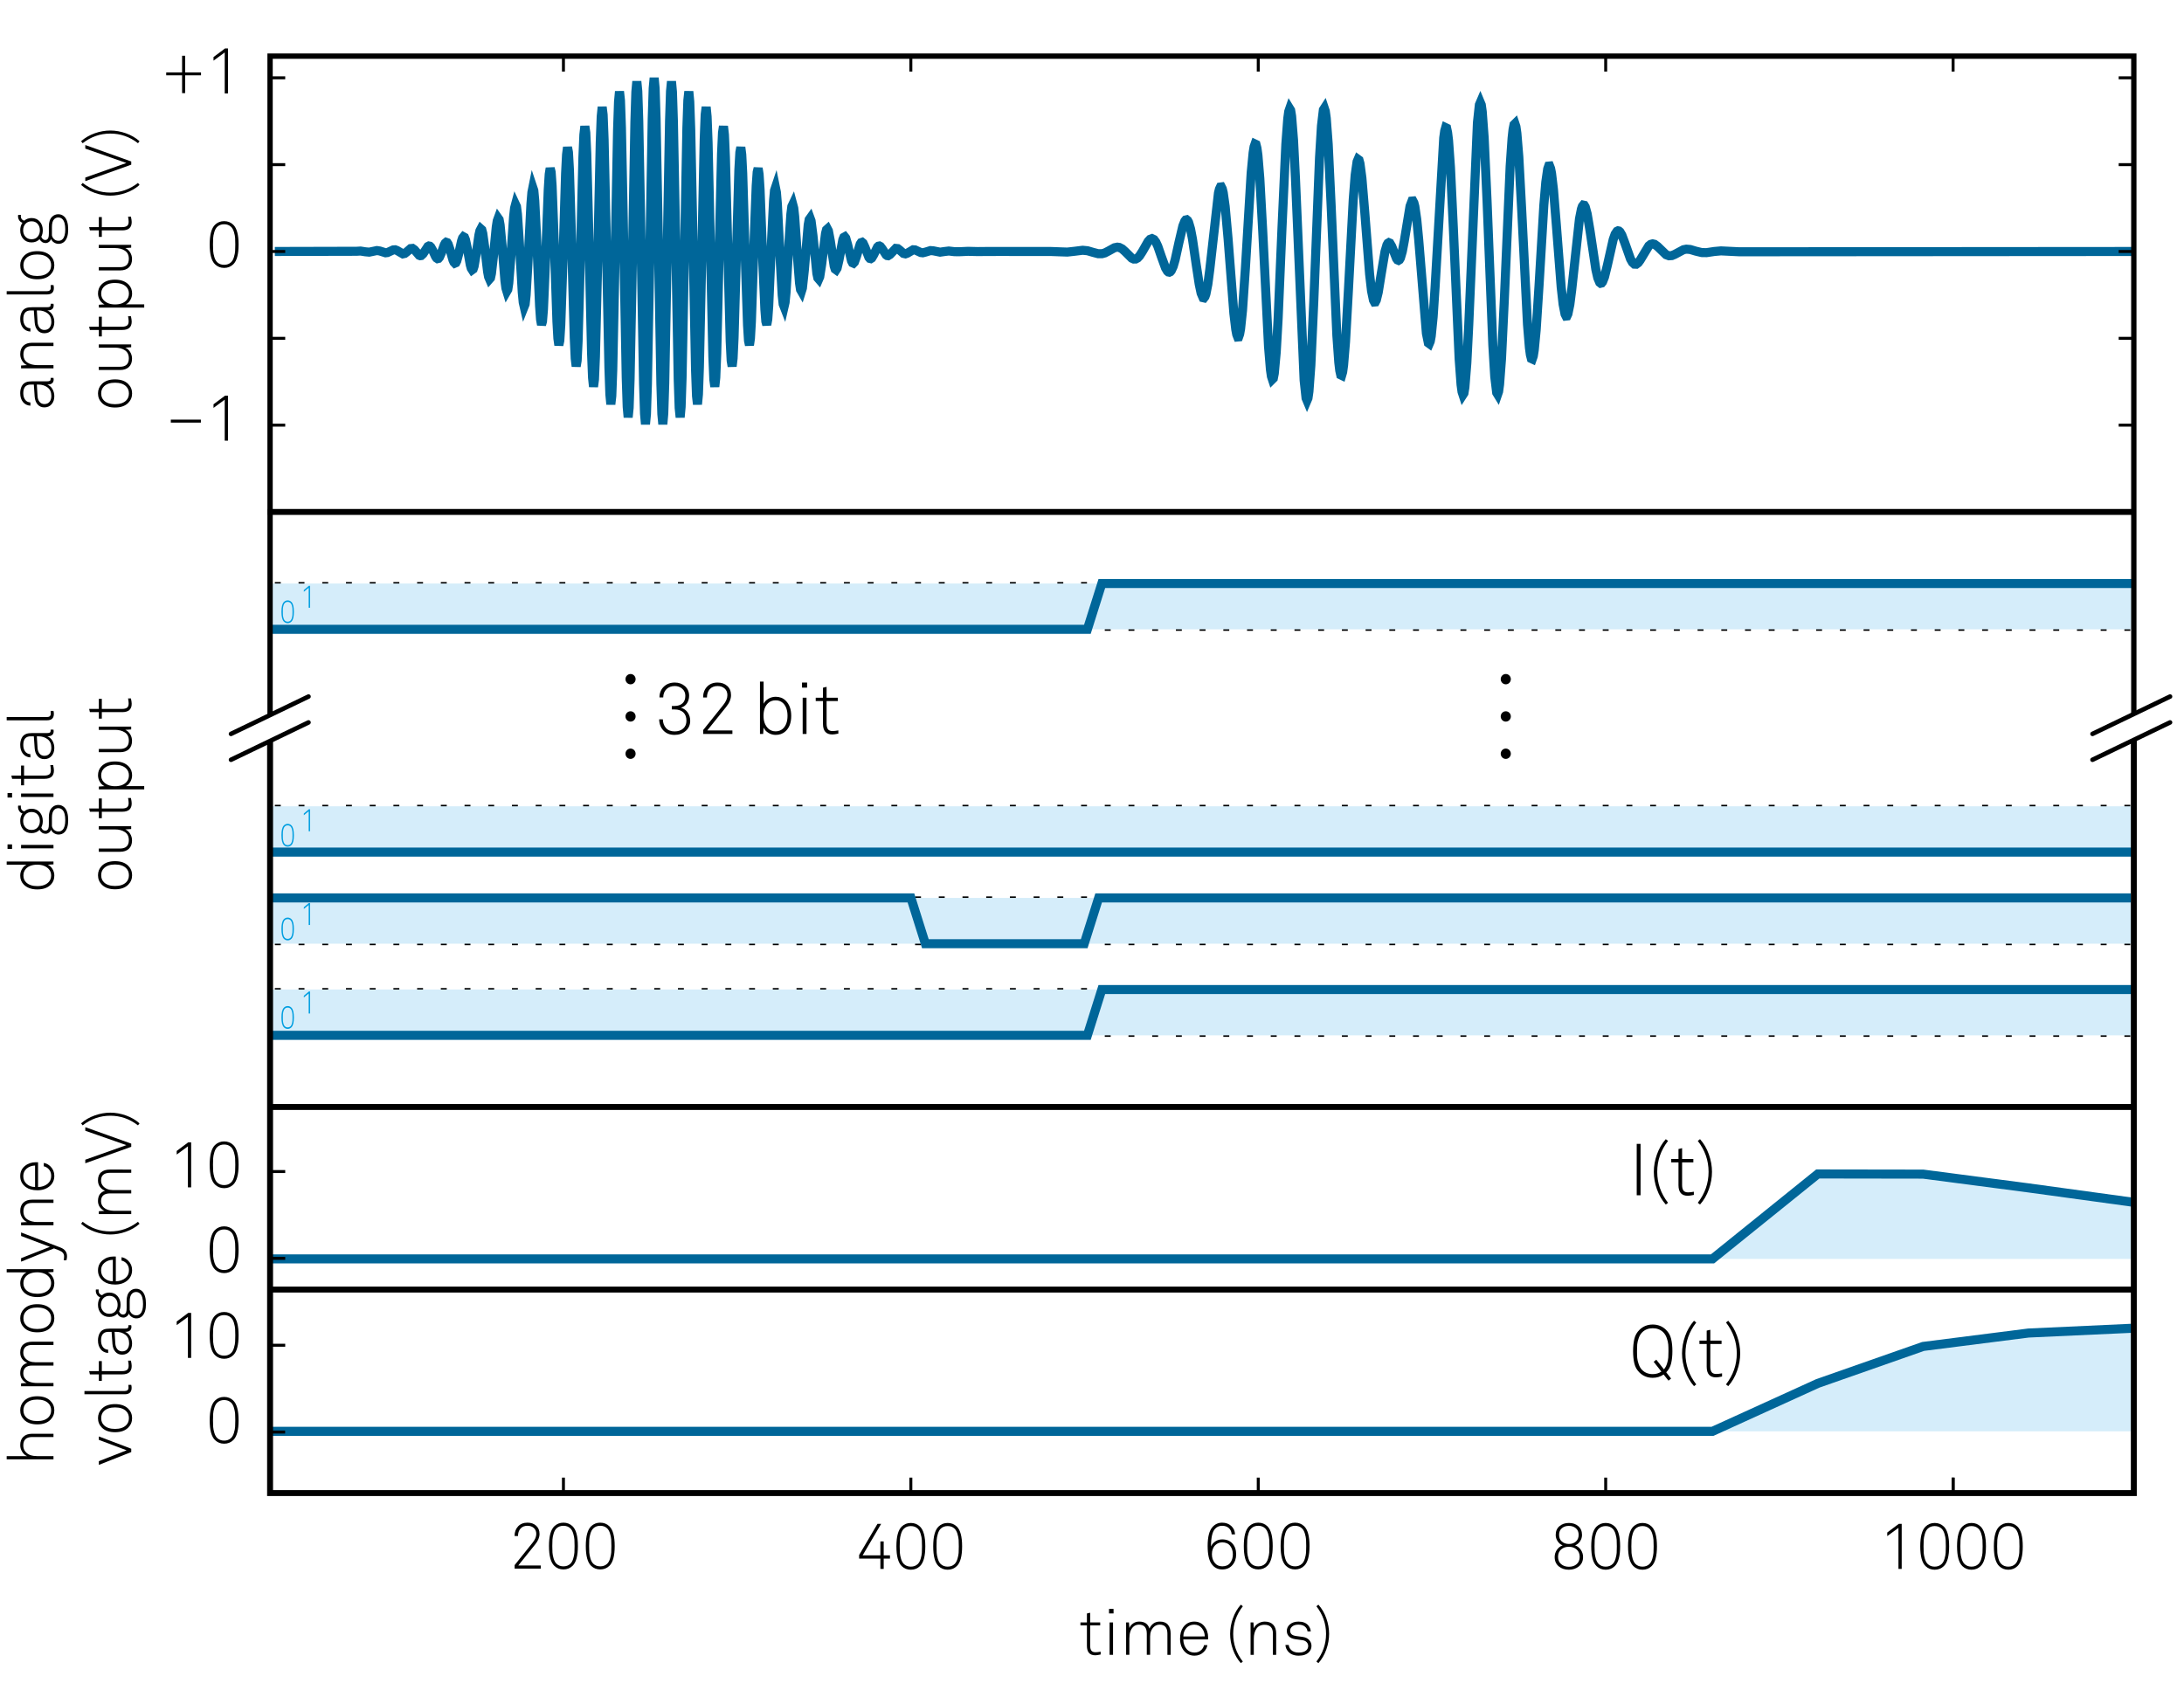 <?xml version="1.0" encoding="UTF-8"?> <!-- Generator: Adobe Illustrator 16.0.3, SVG Export Plug-In . SVG Version: 6.00 Build 0) --> <svg xmlns="http://www.w3.org/2000/svg" xmlns:xlink="http://www.w3.org/1999/xlink" version="1.1" id="Ebene_1" x="0px" y="0px" width="240.945px" height="187.994px" viewBox="0 0 240.945 187.994" xml:space="preserve"> <g> <line fill="none" stroke="#000000" stroke-width="0.5" stroke-linecap="round" stroke-linejoin="round" x1="25.484" y1="80.982" x2="34.036" y2="76.863"></line> <line fill="none" stroke="#000000" stroke-width="0.5" stroke-linecap="round" stroke-linejoin="round" x1="34.036" y1="79.719" x2="25.484" y2="83.839"></line> </g> <g> <line fill="none" stroke="#000000" stroke-width="0.5" stroke-linecap="round" stroke-linejoin="round" x1="230.852" y1="80.982" x2="239.404" y2="76.863"></line> <line fill="none" stroke="#000000" stroke-width="0.5" stroke-linecap="round" stroke-linejoin="round" x1="239.404" y1="79.719" x2="230.852" y2="83.839"></line> </g> <line fill="none" stroke="#000000" stroke-width="0.327" stroke-linejoin="round" stroke-miterlimit="10" stroke-dasharray="0.654,1.962" x1="30.321" y1="114.247" x2="235.445" y2="114.247"></line> <line fill="none" stroke="#000000" stroke-width="0.327" stroke-linejoin="round" stroke-miterlimit="10" stroke-dasharray="0.654,1.962" x1="30.321" y1="109.192" x2="235.445" y2="109.192"></line> <line fill="none" stroke="#000000" stroke-width="0.327" stroke-linejoin="round" stroke-miterlimit="10" stroke-dasharray="0.654,1.962" x1="30.321" y1="104.137" x2="235.445" y2="104.137"></line> <line fill="none" stroke="#000000" stroke-width="0.327" stroke-linejoin="round" stroke-miterlimit="10" stroke-dasharray="0.654,1.962" x1="30.321" y1="99.082" x2="235.445" y2="99.082"></line> <line fill="none" stroke="#000000" stroke-width="0.327" stroke-linejoin="round" stroke-miterlimit="10" stroke-dasharray="0.654,1.962" x1="30.321" y1="94.028" x2="235.445" y2="94.028"></line> <line fill="none" stroke="#000000" stroke-width="0.327" stroke-linejoin="round" stroke-miterlimit="10" stroke-dasharray="0.654,1.962" x1="30.321" y1="88.974" x2="235.445" y2="88.974"></line> <line fill="none" stroke="#000000" stroke-width="0.327" stroke-linejoin="round" stroke-miterlimit="10" stroke-dasharray="0.654,1.962" x1="30.321" y1="69.444" x2="235.445" y2="69.444"></line> <line fill="none" stroke="#000000" stroke-width="0.327" stroke-linejoin="round" stroke-miterlimit="10" stroke-dasharray="0.654,1.962" x1="30.321" y1="64.389" x2="235.445" y2="64.39"></line> <rect x="29.919" y="64.389" fill="#D5EDFA" width="205.526" height="5.055"></rect> <rect x="30" y="88.974" fill="#D5EDFA" width="205.657" height="5.054"></rect> <rect x="29.971" y="99.082" fill="#D5EDFA" width="205.687" height="5.055"></rect> <rect x="29.971" y="109.192" fill="#D5EDFA" width="205.475" height="5.054"></rect> <polyline fill="#D5EDFA" points="235.408,138.917 188.924,138.917 200.544,129.544 212.165,129.562 223.786,131.082 235.408,132.676 "></polyline> <polyline fill="#D5EDFA" points="235.408,157.946 188.924,157.946 200.544,152.654 212.165,148.577 223.786,147.098 235.408,146.564 "></polyline> <polyline fill="none" stroke="#006699" points="30.32,27.75 39.348,27.728 39.773,27.701 40.304,27.785 40.729,27.824 41.154,27.737 41.579,27.649 41.897,27.695 42.534,27.895 42.747,27.869 43.065,27.723 43.384,27.576 43.597,27.563 43.809,27.644 44.446,28.014 44.659,27.966 44.871,27.804 45.296,27.433 45.509,27.412 45.721,27.56 46.251,28.176 46.358,28.217 46.464,28.202 46.676,28.006 47.208,27.197 47.313,27.143 47.42,27.163 47.526,27.258 47.739,27.633 48.058,28.323 48.164,28.474 48.269,28.542 48.376,28.516 48.482,28.392 48.695,27.905 49.014,27.016 49.12,26.825 49.227,26.737 49.332,26.773 49.438,26.932 49.65,27.556 49.969,28.689 50.076,28.933 50.181,29.042 50.289,28.996 50.395,28.792 50.607,28 50.925,26.57 51.031,26.265 51.138,26.13 51.244,26.189 51.35,26.446 51.563,27.442 51.881,29.227 51.987,29.605 52.094,29.772 52.2,29.695 52.307,29.374 52.519,28.138 52.837,25.93 52.944,25.465 53.05,25.263 53.156,25.358 53.262,25.757 53.474,27.279 53.793,29.98 53.899,30.545 54.005,30.791 54.112,30.668 54.218,30.181 54.43,28.326 54.749,25.054 54.855,24.373 54.961,24.083 55.067,24.233 55.174,24.826 55.386,27.062 55.705,30.984 55.812,31.795 55.917,32.138 56.023,31.954 56.13,31.244 56.342,28.574 56.661,23.918 56.767,22.962 56.874,22.561 56.979,22.785 57.086,23.629 57.298,26.783 57.617,32.252 57.723,33.369 57.829,33.833 57.936,33.563 58.042,32.569 58.254,28.881 58.573,22.521 58.679,21.231 58.785,20.702 58.892,21.022 58.998,22.179 59.21,26.449 59.529,33.769 59.635,35.244 59.742,35.844 59.848,35.468 59.955,34.134 60.167,29.241 60.485,20.902 60.591,19.231 60.697,18.56 60.804,18.997 60.91,20.518 61.122,26.068 61.441,35.473 61.547,37.343 61.653,38.088 61.759,37.586 61.866,35.869 62.079,29.636 62.397,19.138 62.503,17.064 62.61,16.246 62.714,16.817 62.822,18.739 63.033,25.664 63.353,37.264 63.459,39.542 63.565,40.428 63.672,39.786 63.777,37.661 63.99,30.043 64.309,17.354 64.414,14.879 64.521,13.927 64.626,14.643 64.733,16.971 64.946,25.265 65.264,39.001 65.371,41.665 65.477,42.676 65.583,41.888 65.689,39.365 65.902,30.425 66.221,15.703 66.327,12.869 66.433,11.804 66.539,12.664 66.645,15.371 66.857,24.909 67.177,40.526 67.282,43.513 67.389,44.621 67.495,43.693 67.601,40.818 67.813,30.746 68.132,14.348 68.238,11.231 68.344,10.089 68.451,11.081 68.557,14.103 68.769,24.632 69.088,41.675 69.194,44.893 69.3,46.056 69.407,45.01 69.512,41.866 69.726,30.971 70.044,13.438 70.149,10.149 70.256,8.976 70.362,10.068 70.469,13.306 70.681,24.465 70.999,42.321 71.106,45.647 71.211,46.818 71.318,45.688 71.424,42.387 71.637,31.074 71.956,13.075 72.062,9.745 72.168,8.589 72.274,9.745 72.38,13.075 72.593,24.428 72.912,42.387 73.018,45.688 73.124,46.818 73.229,45.647 73.336,42.321 73.548,31.045 73.868,13.306 73.974,10.068 74.08,8.976 74.186,10.149 74.292,13.438 74.504,24.524 74.823,41.866 74.929,45.01 75.036,46.056 75.142,44.893 75.248,41.675 75.46,30.884 75.779,14.103 75.885,11.081 75.992,10.089 76.097,11.231 76.205,14.348 76.417,24.743 76.735,40.818 76.842,43.693 76.947,44.621 77.054,43.513 77.159,40.526 77.372,30.613 77.691,15.371 77.796,12.664 77.904,11.804 78.009,12.869 78.116,15.703 78.328,25.06 78.646,39.365 78.753,41.888 78.859,42.676 78.966,41.665 79.072,39.001 79.285,30.26 79.603,16.971 79.709,14.643 79.815,13.927 79.922,14.879 80.028,17.354 80.24,25.439 80.559,37.661 80.665,39.786 80.771,40.428 80.877,39.542 80.983,37.264 81.196,29.863 81.514,18.739 81.622,16.817 81.728,16.246 81.833,17.064 81.939,19.138 82.258,29.636 82.471,35.869 82.577,37.586 82.683,38.088 82.79,37.343 82.896,35.473 83.214,26.068 83.426,20.518 83.533,18.997 83.64,18.56 83.745,19.231 83.852,20.902 84.17,29.241 84.383,34.134 84.489,35.468 84.594,35.844 84.701,35.244 84.807,33.769 85.126,26.449 85.339,22.179 85.444,21.022 85.551,20.702 85.657,21.231 85.763,22.521 86.083,28.881 86.294,32.569 86.401,33.563 86.506,33.833 86.613,33.369 86.72,32.252 87.037,26.783 87.25,23.629 87.356,22.785 87.462,22.561 87.569,22.962 87.674,23.918 87.994,28.574 88.206,31.244 88.313,31.954 88.418,32.138 88.524,31.795 88.737,29.821 89.161,24.826 89.268,24.233 89.375,24.083 89.481,24.373 89.693,26.027 90.118,30.181 90.224,30.668 90.33,30.791 90.436,30.545 90.649,29.175 91.074,25.757 91.18,25.358 91.286,25.263 91.392,25.465 91.604,26.59 92.03,29.374 92.136,29.695 92.242,29.772 92.349,29.605 92.56,28.692 92.985,26.446 93.092,26.189 93.198,26.13 93.305,26.265 93.517,27 93.941,28.792 94.048,28.996 94.154,29.042 94.26,28.933 94.472,28.348 94.897,26.932 95.003,26.773 95.11,26.737 95.216,26.825 95.428,27.285 95.854,28.392 95.959,28.516 96.065,28.542 96.172,28.474 96.385,28.115 96.809,27.258 96.915,27.163 97.022,27.143 97.127,27.197 97.34,27.473 97.765,28.13 97.871,28.202 97.977,28.217 98.189,28.086 98.827,27.412 99.039,27.433 99.251,27.592 99.677,27.966 99.89,28.014 100.102,27.94 100.74,27.563 100.952,27.576 101.271,27.723 101.589,27.869 101.802,27.895 102.12,27.815 102.651,27.652 102.97,27.678 103.713,27.826 104.138,27.764 104.669,27.699 105.307,27.773 105.837,27.778 106.793,27.733 107.855,27.76 108.918,27.75 110.193,27.748 115.927,27.751 116.897,27.787 117.747,27.816 118.49,27.735 119.445,27.617 119.977,27.669 120.615,27.855 121.146,27.994 121.57,27.997 121.89,27.91 122.314,27.689 122.952,27.337 123.27,27.272 123.482,27.302 123.801,27.466 124.121,27.751 124.862,28.488 125.076,28.584 125.289,28.582 125.501,28.471 125.712,28.25 126.033,27.751 126.67,26.635 126.882,26.407 127.092,26.33 127.307,26.432 127.518,26.717 127.731,27.171 128.155,28.398 128.581,29.567 128.793,29.924 128.899,30.014 129.006,30.036 129.112,29.987 129.218,29.863 129.431,29.398 129.643,28.672 130.068,26.74 130.493,24.939 130.707,24.403 130.811,24.273 130.918,24.249 131.022,24.334 131.13,24.531 131.343,25.254 131.555,26.364 131.979,29.263 132.298,31.353 132.51,32.354 132.723,32.849 132.83,32.873 132.936,32.735 133.042,32.435 133.254,31.364 133.466,29.748 134.423,21.294 134.529,20.866 134.636,20.639 134.74,20.625 134.848,20.836 134.953,21.271 135.165,22.78 135.484,26.342 136.122,34.571 136.335,36.366 136.44,36.912 136.547,37.187 136.652,37.177 136.76,36.871 136.866,36.273 137.078,34.25 137.397,29.578 138.033,19.073 138.247,16.854 138.352,16.198 138.46,15.887 138.565,15.937 138.671,16.354 138.777,17.134 138.989,19.704 139.308,25.512 139.945,38.2 140.158,40.788 140.265,41.527 140.371,41.852 140.477,41.747 140.583,41.208 140.795,38.885 141.009,35.12 141.434,25.127 141.858,15.909 142.07,13.079 142.176,12.303 142.282,11.994 142.388,12.167 142.495,12.822 142.708,15.49 142.919,19.696 143.875,41.961 144.087,43.933 144.194,44.188 144.299,43.94 144.406,43.196 144.618,40.328 144.938,33.347 145.574,17.388 145.787,13.889 145.998,12.119 146.106,11.952 146.212,12.27 146.318,13.056 146.531,15.91 146.85,22.569 147.486,37.017 147.699,39.989 147.805,40.89 147.913,41.37 148.018,41.421 148.125,41.054 148.229,40.288 148.443,37.706 148.762,32.007 149.293,22.036 149.505,19.325 149.717,17.835 149.824,17.583 149.93,17.66 150.036,18.045 150.248,19.635 150.567,23.44 151.098,30.252 151.31,32.102 151.523,33.132 151.628,33.326 151.736,33.316 151.84,33.117 152.053,32.252 152.373,30.267 152.797,27.751 153.009,27.026 153.115,26.842 153.224,26.776 153.329,26.821 153.54,27.181 154.071,28.542 154.178,28.683 154.285,28.729 154.391,28.663 154.498,28.479 154.708,27.751 154.922,26.616 155.558,22.752 155.771,22.188 155.879,22.178 155.983,22.372 156.091,22.779 156.302,24.231 156.515,26.436 157.364,36.789 157.578,37.844 157.683,37.921 157.789,37.669 157.896,37.087 158.108,34.963 158.32,31.734 159.276,15.216 159.382,14.45 159.487,14.082 159.596,14.134 159.701,14.614 159.809,15.515 160.02,18.487 160.338,25.181 160.977,39.593 161.187,42.448 161.295,43.235 161.399,43.553 161.507,43.385 161.612,42.734 161.826,40.061 162.038,35.839 162.996,13.524 163.207,11.563 163.313,11.315 163.42,11.571 163.525,12.322 163.737,15.198 164.056,22.172 164.693,38.076 164.905,41.565 165.119,43.336 165.225,43.51 165.331,43.201 165.437,42.425 165.65,39.595 165.967,32.954 166.605,18.344 166.817,15.257 166.923,14.295 167.03,13.756 167.135,13.652 167.242,13.977 167.348,14.716 167.561,17.304 167.88,23.211 168.517,35.801 168.729,38.37 168.834,39.15 168.941,39.567 169.046,39.616 169.154,39.306 169.26,38.65 169.473,36.431 169.792,31.488 170.322,22.629 170.535,20.111 170.747,18.633 170.854,18.328 170.959,18.317 171.066,18.593 171.172,19.137 171.385,20.933 171.702,24.842 172.234,31.682 172.446,33.58 172.659,34.667 172.766,34.878 172.872,34.866 172.978,34.638 173.19,33.601 173.401,31.941 174.252,24.14 174.466,23.068 174.57,22.769 174.678,22.631 174.783,22.654 174.89,22.831 175.101,23.596 175.421,25.497 176.058,29.738 176.27,30.664 176.482,31.17 176.59,31.255 176.696,31.23 176.801,31.1 177.013,30.565 177.332,29.266 177.97,26.44 178.182,25.838 178.396,25.518 178.501,25.468 178.606,25.49 178.714,25.58 178.926,25.937 179.245,26.782 179.882,28.58 180.094,28.953 180.306,29.147 180.518,29.156 180.729,29 180.943,28.713 181.9,27.131 182.112,26.964 182.325,26.907 182.537,26.957 182.857,27.188 183.811,28.108 184.129,28.225 184.449,28.202 184.768,28.068 185.724,27.556 186.042,27.494 186.466,27.529 187.104,27.719 187.742,27.87 188.272,27.878 189.123,27.751 189.864,27.685 190.715,27.726 191.883,27.784 235.409,27.751 234.642,27.751 "></polyline> <polyline fill="none" stroke="#006699" points="29.971,114.246 32.338,114.247 33.932,114.247 35.524,114.247 37.118,114.247 38.711,114.247 40.304,114.247 41.897,114.247 43.491,114.247 45.084,114.247 46.676,114.247 48.269,114.247 49.864,114.247 51.457,114.247 53.05,114.247 54.643,114.247 56.236,114.247 57.829,114.247 59.422,114.247 61.016,114.247 62.61,114.247 64.202,114.247 65.795,114.247 67.389,114.247 68.981,114.247 70.574,114.247 72.168,114.247 73.761,114.247 75.354,114.247 76.947,114.247 78.54,114.247 80.135,114.247 81.728,114.247 83.32,114.247 84.914,114.247 86.506,114.247 88.1,114.247 89.693,114.247 91.286,114.247 92.879,114.247 94.472,114.247 96.065,114.247 97.658,114.247 99.251,114.247 100.846,114.247 102.439,114.247 104.032,114.247 105.624,114.247 107.218,114.247 108.812,114.247 110.405,114.247 111.998,114.247 113.591,114.247 115.184,114.247 116.777,114.247 118.37,114.247 119.963,114.247 121.557,109.192 123.151,109.192 124.743,109.192 126.335,109.192 127.93,109.192 129.522,109.192 131.116,109.192 132.71,109.192 134.301,109.192 135.896,109.192 137.489,109.192 139.082,109.192 140.675,109.192 142.268,109.192 143.862,109.192 145.455,109.192 147.047,109.192 148.64,109.192 150.234,109.192 151.828,109.192 153.421,109.192 155.014,109.192 156.607,109.192 158.2,109.192 159.792,109.192 161.388,109.192 162.979,109.192 164.573,109.192 166.166,109.192 167.759,109.192 169.354,109.192 170.945,109.192 172.539,109.192 174.133,109.192 175.727,109.192 177.318,109.192 178.912,109.192 180.504,109.192 182.097,109.192 183.69,109.192 185.284,109.192 186.877,109.192 188.472,109.192 190.064,109.192 191.657,109.192 193.252,109.192 194.843,109.192 196.437,109.192 198.029,109.192 199.624,109.192 220.41,109.192 222.002,109.192 223.597,109.192 225.189,109.192 226.781,109.192 228.375,109.192 229.97,109.192 231.562,109.192 235.445,109.192 "></polyline> <polyline fill="none" stroke="#006699" points="29.971,99.082 31.988,99.082 33.582,99.082 35.174,99.082 36.768,99.082 38.361,99.082 39.954,99.082 41.547,99.082 43.141,99.082 44.734,99.082 46.326,99.082 47.919,99.082 49.514,99.082 51.106,99.082 52.7,99.082 54.293,99.082 55.886,99.082 57.479,99.082 59.072,99.082 60.666,99.082 62.26,99.082 63.852,99.082 65.445,99.082 67.039,99.082 68.631,99.082 70.224,99.082 71.818,99.082 73.411,99.082 75.004,99.082 76.597,99.082 78.19,99.082 79.785,99.082 81.377,99.082 82.97,99.082 84.563,99.082 86.156,99.082 87.75,99.082 89.343,99.082 90.936,99.082 92.529,99.082 94.122,99.082 95.715,99.082 97.308,99.082 98.901,99.082 100.496,99.082 102.089,104.137 103.682,104.137 105.274,104.137 106.868,104.137 108.461,104.137 110.055,104.137 111.647,104.137 113.241,104.137 114.834,104.137 116.427,104.137 118.02,104.137 119.613,104.137 121.207,99.082 122.801,99.082 124.393,99.082 125.985,99.082 127.58,99.082 129.172,99.082 130.766,99.082 132.36,99.082 133.951,99.082 135.545,99.082 137.139,99.082 138.732,99.082 140.325,99.082 141.917,99.082 143.512,99.082 145.105,99.082 146.697,99.082 148.29,99.082 149.884,99.082 151.478,99.082 153.071,99.082 154.664,99.082 156.257,99.082 157.85,99.082 159.442,99.082 161.038,99.082 162.629,99.082 164.223,99.082 165.816,99.082 167.409,99.082 169.003,99.082 170.595,99.082 172.188,99.082 173.783,99.082 175.377,99.082 176.968,99.082 178.562,99.082 180.154,99.082 181.747,99.082 183.34,99.082 184.934,99.082 186.527,99.082 188.122,99.082 189.714,99.082 191.307,99.082 192.902,99.082 194.493,99.082 196.087,99.082 197.679,99.082 199.274,99.082 220.06,99.082 221.652,99.082 223.247,99.082 224.839,99.082 226.431,99.082 228.025,99.082 229.62,99.082 231.212,99.082 235.095,99.082 "></polyline> <polyline fill="none" stroke="#006699" points="29.795,94.028 32.338,94.028 33.932,94.028 35.524,94.028 37.118,94.028 38.711,94.028 40.304,94.028 41.897,94.028 43.491,94.028 45.084,94.028 46.676,94.028 48.269,94.028 49.864,94.028 51.457,94.028 53.05,94.028 54.643,94.028 56.236,94.028 57.829,94.028 59.422,94.028 61.016,94.028 62.61,94.028 64.202,94.028 65.795,94.028 67.389,94.028 68.981,94.028 70.574,94.028 72.168,94.028 73.761,94.028 75.354,94.028 76.947,94.028 78.54,94.028 80.135,94.028 81.728,94.028 83.32,94.028 84.914,94.028 86.506,94.028 88.1,94.028 89.693,94.028 91.286,94.028 92.879,94.028 94.472,94.028 96.065,94.028 97.658,94.028 99.251,94.028 100.846,94.028 102.439,94.028 104.032,94.028 105.624,94.028 107.218,94.028 108.812,94.028 110.405,94.028 111.998,94.028 113.591,94.028 115.184,94.028 116.777,94.028 118.37,94.028 119.963,94.028 121.557,94.028 123.151,94.028 124.743,94.028 126.335,94.028 127.93,94.028 129.522,94.028 131.116,94.028 132.71,94.028 134.301,94.028 135.896,94.028 137.489,94.028 139.082,94.028 140.675,94.028 142.268,94.028 143.862,94.028 145.455,94.028 147.047,94.028 148.64,94.028 150.234,94.028 151.828,94.028 153.421,94.028 155.014,94.028 156.607,94.028 158.2,94.028 159.792,94.028 161.388,94.028 162.979,94.028 164.573,94.028 166.166,94.028 167.759,94.028 169.354,94.028 170.945,94.028 172.539,94.028 174.133,94.028 175.727,94.028 177.318,94.028 178.912,94.028 180.504,94.028 182.097,94.028 183.69,94.028 185.284,94.028 186.877,94.028 188.472,94.028 190.064,94.028 191.657,94.028 193.252,94.028 194.843,94.028 196.437,94.028 198.029,94.028 199.624,94.028 220.41,94.028 222.002,94.028 223.597,94.028 225.189,94.028 226.781,94.028 228.375,94.028 229.97,94.028 231.562,94.028 235.445,94.028 "></polyline> <polyline fill="none" stroke="#006699" points="29.919,69.444 32.338,69.444 33.932,69.444 35.524,69.444 37.118,69.444 38.711,69.444 40.304,69.444 41.897,69.444 43.491,69.444 45.084,69.444 46.676,69.444 48.269,69.444 49.864,69.444 51.457,69.444 53.05,69.444 54.643,69.444 56.236,69.444 57.829,69.444 59.422,69.444 61.016,69.444 62.61,69.444 64.202,69.444 65.795,69.444 67.389,69.444 68.981,69.444 70.574,69.444 72.168,69.444 73.761,69.444 75.354,69.444 76.947,69.444 78.54,69.444 80.135,69.444 81.728,69.444 83.32,69.444 84.914,69.444 86.506,69.444 88.1,69.444 89.693,69.444 91.286,69.444 92.879,69.444 94.472,69.444 96.065,69.444 97.658,69.444 99.251,69.444 100.846,69.444 102.439,69.444 104.032,69.444 105.624,69.444 107.218,69.444 108.812,69.444 110.405,69.444 111.998,69.444 113.591,69.444 115.184,69.444 116.777,69.444 118.37,69.444 119.963,69.444 121.557,64.39 123.151,64.39 124.743,64.39 126.335,64.39 127.93,64.39 129.522,64.39 131.116,64.39 132.71,64.39 134.301,64.39 135.896,64.39 137.489,64.39 139.082,64.39 140.675,64.39 142.268,64.39 143.862,64.39 145.455,64.39 147.047,64.39 148.64,64.39 150.234,64.39 151.828,64.39 153.421,64.39 155.014,64.39 156.607,64.39 158.2,64.39 159.792,64.39 161.388,64.39 162.979,64.39 164.573,64.39 166.166,64.39 167.759,64.39 169.354,64.39 170.945,64.39 172.539,64.39 174.133,64.39 175.727,64.39 177.318,64.39 178.912,64.39 180.504,64.39 182.097,64.39 183.69,64.39 185.284,64.39 186.877,64.39 188.472,64.39 190.064,64.39 191.657,64.39 193.252,64.39 194.843,64.39 196.437,64.39 198.029,64.39 199.624,64.39 220.41,64.39 222.002,64.39 223.597,64.39 225.189,64.39 226.781,64.39 228.375,64.39 229.97,64.39 231.562,64.39 235.445,64.39 "></polyline> <ellipse cx="166.122" cy="83.173" rx="0.558" ry="0.57"></ellipse> <ellipse cx="166.122" cy="79.058" rx="0.558" ry="0.57"></ellipse> <ellipse cx="166.122" cy="74.944" rx="0.558" ry="0.57"></ellipse> <ellipse cx="69.564" cy="83.173" rx="0.558" ry="0.57"></ellipse> <ellipse cx="69.564" cy="79.057" rx="0.558" ry="0.57"></ellipse> <ellipse cx="69.564" cy="74.944" rx="0.558" ry="0.57"></ellipse> <path fill="none" stroke="#006699" d="M30.042,157.946h89.155h11.622h11.621h11.62h11.622h11.622h11.622l11.621-5.292l11.621-4.077 l11.621-1.479l11.622-0.534 M30.042,138.917h89.155l11.622,0h11.621h11.62h11.622h11.622h11.622l11.621-9.372l11.621,0.018 l11.621,1.52l11.622,1.594"></path> <g> <path d="M59.657,173.093h-2.881v-0.386l1.987-2.481c0.267-0.333,0.401-0.653,0.401-0.958c0-0.281-0.092-0.501-0.275-0.662 c-0.184-0.16-0.416-0.239-0.697-0.239c-0.329,0-0.585,0.104-0.769,0.311c-0.184,0.207-0.275,0.48-0.275,0.818h-0.379 c0-0.434,0.129-0.788,0.386-1.062s0.603-0.411,1.037-0.411c0.391,0,0.71,0.112,0.958,0.336c0.248,0.224,0.372,0.527,0.372,0.908 s-0.162,0.77-0.486,1.166l-1.859,2.316h2.481V173.093z"></path> <path d="M63.754,170.604c0,1.077-0.195,1.804-0.586,2.181c-0.276,0.267-0.612,0.4-1.008,0.4c-0.396,0-0.732-0.133-1.008-0.4 c-0.391-0.376-0.586-1.104-0.586-2.181s0.195-1.804,0.586-2.181c0.276-0.267,0.612-0.4,1.008-0.4c0.396,0,0.731,0.133,1.008,0.4 C63.559,168.8,63.754,169.527,63.754,170.604z M63.372,171.323c0.012-0.188,0.018-0.428,0.018-0.719 c0-0.291-0.006-0.53-0.018-0.718c-0.012-0.188-0.055-0.408-0.129-0.658c-0.074-0.25-0.18-0.442-0.318-0.575 c-0.2-0.191-0.455-0.286-0.765-0.286c-0.31,0-0.565,0.095-0.765,0.286c-0.138,0.133-0.245,0.325-0.318,0.575 c-0.074,0.25-0.117,0.47-0.128,0.658c-0.012,0.188-0.018,0.428-0.018,0.718c0,0.291,0.006,0.53,0.018,0.719 c0.012,0.188,0.055,0.407,0.128,0.658c0.074,0.25,0.18,0.442,0.318,0.576c0.2,0.19,0.455,0.286,0.765,0.286 c0.31,0,0.564-0.095,0.765-0.286c0.139-0.133,0.245-0.326,0.318-0.576C63.316,171.73,63.359,171.512,63.372,171.323z"></path> <path d="M67.815,170.604c0,1.077-0.195,1.804-0.586,2.181c-0.276,0.267-0.612,0.4-1.008,0.4c-0.396,0-0.732-0.133-1.008-0.4 c-0.391-0.376-0.586-1.104-0.586-2.181s0.195-1.804,0.586-2.181c0.276-0.267,0.612-0.4,1.008-0.4c0.396,0,0.731,0.133,1.008,0.4 C67.62,168.8,67.815,169.527,67.815,170.604z M67.433,171.323c0.012-0.188,0.018-0.428,0.018-0.719c0-0.291-0.006-0.53-0.018-0.718 c-0.012-0.188-0.055-0.408-0.129-0.658c-0.074-0.25-0.18-0.442-0.318-0.575c-0.2-0.191-0.455-0.286-0.765-0.286 c-0.31,0-0.565,0.095-0.765,0.286c-0.138,0.133-0.245,0.325-0.318,0.575c-0.074,0.25-0.117,0.47-0.128,0.658 c-0.012,0.188-0.018,0.428-0.018,0.718c0,0.291,0.006,0.53,0.018,0.719c0.012,0.188,0.055,0.407,0.128,0.658 c0.074,0.25,0.18,0.442,0.318,0.576c0.2,0.19,0.455,0.286,0.765,0.286c0.31,0,0.564-0.095,0.765-0.286 c0.139-0.133,0.245-0.326,0.318-0.576C67.377,171.73,67.42,171.512,67.433,171.323z"></path> </g> <g> <g> <path fill="#009EE0" d="M32.425,112.277c0,0.525-0.084,0.879-0.253,1.063c-0.119,0.13-0.264,0.195-0.435,0.195 s-0.315-0.065-0.435-0.195c-0.168-0.184-0.253-0.538-0.253-1.063s0.084-0.879,0.253-1.063c0.12-0.13,0.264-0.195,0.435-0.195 s0.316,0.065,0.435,0.195C32.34,111.397,32.425,111.752,32.425,112.277z M32.26,112.627c0.005-0.092,0.008-0.208,0.008-0.35 s-0.003-0.259-0.008-0.351c-0.005-0.091-0.024-0.198-0.056-0.32s-0.078-0.215-0.137-0.28c-0.086-0.093-0.196-0.14-0.33-0.14 s-0.244,0.046-0.33,0.14c-0.06,0.065-0.105,0.158-0.137,0.28s-0.05,0.229-0.056,0.32c-0.005,0.092-0.007,0.209-0.007,0.351 s0.002,0.258,0.007,0.35c0.005,0.092,0.024,0.199,0.056,0.32c0.032,0.122,0.078,0.216,0.137,0.281 c0.086,0.093,0.196,0.139,0.33,0.139s0.244-0.046,0.33-0.139c0.06-0.065,0.105-0.159,0.137-0.281 C32.236,112.826,32.254,112.719,32.26,112.627z"></path> </g> </g> <g> <g> <path fill="#009EE0" d="M34.209,111.834h-0.154v-2.206l-0.534,0.442v-0.195l0.549-0.464h0.139V111.834z"></path> </g> </g> <g> <g> <path fill="#009EE0" d="M32.425,102.511c0,0.525-0.084,0.879-0.253,1.063c-0.119,0.13-0.264,0.195-0.435,0.195 s-0.315-0.065-0.435-0.195c-0.168-0.184-0.253-0.538-0.253-1.063s0.084-0.879,0.253-1.063c0.12-0.13,0.264-0.195,0.435-0.195 s0.316,0.065,0.435,0.195C32.34,101.632,32.425,101.986,32.425,102.511z M32.26,102.861c0.005-0.092,0.008-0.208,0.008-0.35 s-0.003-0.259-0.008-0.351c-0.005-0.091-0.024-0.198-0.056-0.32s-0.078-0.215-0.137-0.28c-0.086-0.093-0.196-0.14-0.33-0.14 s-0.244,0.046-0.33,0.14c-0.06,0.065-0.105,0.158-0.137,0.28s-0.05,0.229-0.056,0.32c-0.005,0.092-0.007,0.209-0.007,0.351 s0.002,0.258,0.007,0.35c0.005,0.092,0.024,0.199,0.056,0.32c0.032,0.122,0.078,0.216,0.137,0.281 c0.086,0.093,0.196,0.139,0.33,0.139s0.244-0.046,0.33-0.139c0.06-0.065,0.105-0.159,0.137-0.281 C32.236,103.06,32.254,102.953,32.26,102.861z"></path> </g> </g> <g> <g> <path fill="#009EE0" d="M34.209,102.069h-0.154v-2.206l-0.534,0.442v-0.195l0.549-0.464h0.139V102.069z"></path> </g> </g> <g> <g> <path fill="#009EE0" d="M32.425,92.168c0,0.525-0.084,0.879-0.253,1.063c-0.119,0.13-0.264,0.195-0.435,0.195 s-0.315-0.065-0.435-0.195c-0.168-0.184-0.253-0.538-0.253-1.063s0.084-0.879,0.253-1.063c0.12-0.13,0.264-0.195,0.435-0.195 s0.316,0.065,0.435,0.195C32.34,91.289,32.425,91.644,32.425,92.168z M32.26,92.519c0.005-0.092,0.008-0.208,0.008-0.35 s-0.003-0.259-0.008-0.351c-0.005-0.091-0.024-0.198-0.056-0.32s-0.078-0.215-0.137-0.28c-0.086-0.093-0.196-0.14-0.33-0.14 s-0.244,0.046-0.33,0.14c-0.06,0.065-0.105,0.158-0.137,0.28s-0.05,0.229-0.056,0.32c-0.005,0.092-0.007,0.209-0.007,0.351 s0.002,0.258,0.007,0.35c0.005,0.092,0.024,0.199,0.056,0.32c0.032,0.122,0.078,0.216,0.137,0.281 c0.086,0.093,0.196,0.139,0.33,0.139s0.244-0.046,0.33-0.139c0.06-0.065,0.105-0.159,0.137-0.281 C32.236,92.717,32.254,92.61,32.26,92.519z"></path> </g> </g> <g> <g> <path fill="#009EE0" d="M34.209,91.727h-0.154v-2.206l-0.534,0.442v-0.195l0.549-0.464h0.139V91.727z"></path> </g> </g> <g> <g> <path fill="#009EE0" d="M32.425,67.51c0,0.525-0.084,0.879-0.253,1.063c-0.119,0.13-0.264,0.195-0.435,0.195 s-0.315-0.065-0.435-0.195c-0.168-0.184-0.253-0.538-0.253-1.063s0.084-0.879,0.253-1.063c0.12-0.13,0.264-0.195,0.435-0.195 s0.316,0.065,0.435,0.195C32.34,66.63,32.425,66.985,32.425,67.51z M32.26,67.86c0.005-0.092,0.008-0.208,0.008-0.35 s-0.003-0.259-0.008-0.351c-0.005-0.091-0.024-0.198-0.056-0.32s-0.078-0.215-0.137-0.28c-0.086-0.093-0.196-0.14-0.33-0.14 s-0.244,0.046-0.33,0.14c-0.06,0.065-0.105,0.158-0.137,0.28s-0.05,0.229-0.056,0.32c-0.005,0.092-0.007,0.209-0.007,0.351 s0.002,0.258,0.007,0.35c0.005,0.092,0.024,0.199,0.056,0.32c0.032,0.122,0.078,0.216,0.137,0.281 c0.086,0.093,0.196,0.139,0.33,0.139s0.244-0.046,0.33-0.139c0.06-0.065,0.105-0.159,0.137-0.281 C32.236,68.059,32.254,67.952,32.26,67.86z"></path> </g> </g> <g> <g> <path fill="#009EE0" d="M34.209,67.067h-0.154v-2.206l-0.534,0.442v-0.195l0.549-0.464h0.139V67.067z"></path> </g> </g> <g> <path d="M98.185,171.988h-0.693v1.137h-0.365v-1.137h-2.345v-0.394l2.023-3.439h0.407l-2.045,3.475h1.959v-1.538h0.365v1.538h0.693 V171.988z"></path> <path d="M102.082,170.636c0,1.077-0.195,1.804-0.586,2.181c-0.276,0.267-0.612,0.4-1.008,0.4c-0.396,0-0.732-0.133-1.008-0.4 c-0.391-0.376-0.586-1.104-0.586-2.181s0.195-1.804,0.586-2.181c0.276-0.267,0.612-0.4,1.008-0.4c0.396,0,0.731,0.133,1.008,0.4 C101.886,168.832,102.082,169.559,102.082,170.636z M101.699,171.355c0.012-0.188,0.018-0.428,0.018-0.719 c0-0.291-0.006-0.53-0.018-0.718c-0.012-0.188-0.055-0.408-0.129-0.658c-0.074-0.25-0.18-0.442-0.318-0.575 c-0.2-0.191-0.455-0.286-0.765-0.286c-0.31,0-0.565,0.095-0.765,0.286c-0.138,0.133-0.245,0.325-0.318,0.575 c-0.074,0.25-0.117,0.47-0.128,0.658c-0.012,0.188-0.018,0.428-0.018,0.718c0,0.291,0.006,0.53,0.018,0.719 c0.012,0.188,0.055,0.407,0.128,0.658c0.074,0.25,0.18,0.442,0.318,0.576c0.2,0.19,0.455,0.286,0.765,0.286 c0.31,0,0.564-0.095,0.765-0.286c0.139-0.133,0.245-0.326,0.318-0.576C101.644,171.762,101.687,171.543,101.699,171.355z"></path> <path d="M106.143,170.636c0,1.077-0.195,1.804-0.586,2.181c-0.276,0.267-0.612,0.4-1.008,0.4c-0.396,0-0.732-0.133-1.008-0.4 c-0.391-0.376-0.586-1.104-0.586-2.181s0.195-1.804,0.586-2.181c0.276-0.267,0.612-0.4,1.008-0.4c0.396,0,0.731,0.133,1.008,0.4 C105.947,168.832,106.143,169.559,106.143,170.636z M105.76,171.355c0.012-0.188,0.018-0.428,0.018-0.719 c0-0.291-0.006-0.53-0.018-0.718c-0.012-0.188-0.055-0.408-0.129-0.658c-0.074-0.25-0.18-0.442-0.318-0.575 c-0.2-0.191-0.455-0.286-0.765-0.286c-0.31,0-0.565,0.095-0.765,0.286c-0.138,0.133-0.245,0.325-0.318,0.575 c-0.074,0.25-0.117,0.47-0.128,0.658c-0.012,0.188-0.018,0.428-0.018,0.718c0,0.291,0.006,0.53,0.018,0.719 c0.012,0.188,0.055,0.407,0.128,0.658c0.074,0.25,0.18,0.442,0.318,0.576c0.2,0.19,0.455,0.286,0.765,0.286 c0.31,0,0.564-0.095,0.765-0.286c0.139-0.133,0.245-0.326,0.318-0.576C105.705,171.762,105.748,171.543,105.76,171.355z"></path> </g> <g> <path d="M136.376,171.52c0,0.472-0.139,0.868-0.415,1.187s-0.65,0.479-1.123,0.479c-0.496,0-0.886-0.202-1.172-0.607 c-0.291-0.405-0.436-1.065-0.436-1.98c0-1.006,0.181-1.707,0.543-2.103c0.286-0.314,0.639-0.472,1.058-0.472 c0.4,0,0.733,0.119,0.997,0.357c0.265,0.238,0.407,0.551,0.426,0.937h-0.372c-0.019-0.291-0.122-0.522-0.307-0.693 c-0.186-0.171-0.434-0.257-0.744-0.257c-0.319,0-0.582,0.112-0.787,0.336c-0.295,0.319-0.443,0.968-0.443,1.945 c0.1-0.229,0.262-0.416,0.486-0.561c0.224-0.146,0.472-0.218,0.744-0.218c0.481,0,0.859,0.151,1.133,0.454 C136.239,170.625,136.376,171.024,136.376,171.52z M135.719,172.46c0.195-0.255,0.293-0.568,0.293-0.94 c0-0.372-0.099-0.685-0.297-0.94s-0.49-0.382-0.876-0.382c-0.295,0-0.548,0.1-0.758,0.3c-0.252,0.243-0.379,0.579-0.379,1.008 c0,0.367,0.101,0.682,0.304,0.944s0.483,0.393,0.84,0.393C135.232,172.842,135.523,172.715,135.719,172.46z"></path> <path d="M140.409,170.604c0,1.077-0.195,1.804-0.586,2.181c-0.276,0.267-0.612,0.4-1.008,0.4c-0.396,0-0.732-0.133-1.008-0.4 c-0.391-0.376-0.586-1.104-0.586-2.181s0.195-1.804,0.586-2.181c0.276-0.267,0.612-0.4,1.008-0.4c0.396,0,0.731,0.133,1.008,0.4 C140.213,168.8,140.409,169.527,140.409,170.604z M140.026,171.323c0.012-0.188,0.018-0.428,0.018-0.719 c0-0.291-0.006-0.53-0.018-0.718c-0.012-0.188-0.055-0.408-0.129-0.658c-0.074-0.25-0.18-0.442-0.318-0.575 c-0.2-0.191-0.455-0.286-0.765-0.286c-0.31,0-0.565,0.095-0.765,0.286c-0.138,0.133-0.245,0.325-0.318,0.575 c-0.074,0.25-0.117,0.47-0.128,0.658c-0.012,0.188-0.018,0.428-0.018,0.718c0,0.291,0.006,0.53,0.018,0.719 c0.012,0.188,0.055,0.407,0.128,0.658c0.074,0.25,0.18,0.442,0.318,0.576c0.2,0.19,0.455,0.286,0.765,0.286 c0.31,0,0.564-0.095,0.765-0.286c0.139-0.133,0.245-0.326,0.318-0.576C139.971,171.73,140.014,171.512,140.026,171.323z"></path> <path d="M144.47,170.604c0,1.077-0.195,1.804-0.586,2.181c-0.276,0.267-0.612,0.4-1.008,0.4c-0.396,0-0.732-0.133-1.008-0.4 c-0.391-0.376-0.586-1.104-0.586-2.181s0.195-1.804,0.586-2.181c0.276-0.267,0.612-0.4,1.008-0.4c0.396,0,0.731,0.133,1.008,0.4 C144.274,168.8,144.47,169.527,144.47,170.604z M144.087,171.323c0.012-0.188,0.018-0.428,0.018-0.719 c0-0.291-0.006-0.53-0.018-0.718c-0.012-0.188-0.055-0.408-0.129-0.658c-0.074-0.25-0.18-0.442-0.318-0.575 c-0.2-0.191-0.455-0.286-0.765-0.286c-0.31,0-0.565,0.095-0.765,0.286c-0.138,0.133-0.245,0.325-0.318,0.575 c-0.074,0.25-0.117,0.47-0.128,0.658c-0.012,0.188-0.018,0.428-0.018,0.718c0,0.291,0.006,0.53,0.018,0.719 c0.012,0.188,0.055,0.407,0.128,0.658c0.074,0.25,0.18,0.442,0.318,0.576c0.2,0.19,0.455,0.286,0.765,0.286 c0.31,0,0.564-0.095,0.765-0.286c0.139-0.133,0.245-0.326,0.318-0.576C144.032,171.73,144.075,171.512,144.087,171.323z"></path> </g> <g> <path d="M174.648,171.816c0,0.434-0.151,0.776-0.454,1.026c-0.303,0.25-0.676,0.375-1.119,0.375s-0.814-0.125-1.112-0.375 c-0.298-0.25-0.447-0.592-0.447-1.026c0-0.286,0.081-0.549,0.243-0.79c0.162-0.241,0.374-0.406,0.636-0.497 c-0.229-0.091-0.414-0.243-0.554-0.458c-0.141-0.214-0.211-0.445-0.211-0.693c0-0.41,0.138-0.733,0.415-0.969 s0.625-0.354,1.044-0.354s0.765,0.118,1.037,0.354c0.271,0.236,0.407,0.559,0.407,0.969c0,0.248-0.07,0.479-0.211,0.693 c-0.141,0.215-0.325,0.367-0.554,0.458c0.262,0.09,0.475,0.256,0.637,0.497C174.567,171.267,174.648,171.53,174.648,171.816z M173.944,172.599c0.222-0.193,0.333-0.461,0.333-0.805s-0.113-0.613-0.339-0.812c-0.227-0.198-0.514-0.296-0.862-0.296 s-0.633,0.099-0.854,0.296c-0.222,0.198-0.333,0.468-0.333,0.812s0.113,0.611,0.34,0.805c0.226,0.193,0.514,0.29,0.861,0.29 C173.438,172.889,173.722,172.792,173.944,172.599z M174.162,169.364c0-0.31-0.103-0.552-0.308-0.726 c-0.205-0.174-0.465-0.261-0.779-0.261c-0.31,0-0.566,0.087-0.769,0.261c-0.203,0.174-0.304,0.416-0.304,0.726 c0,0.314,0.101,0.561,0.304,0.74s0.463,0.268,0.783,0.268c0.315,0,0.572-0.089,0.772-0.268S174.162,169.678,174.162,169.364z"></path> <path d="M178.738,170.636c0,1.077-0.195,1.804-0.586,2.181c-0.276,0.267-0.612,0.4-1.008,0.4c-0.396,0-0.732-0.133-1.008-0.4 c-0.391-0.376-0.586-1.104-0.586-2.181s0.195-1.804,0.586-2.181c0.276-0.267,0.612-0.4,1.008-0.4c0.396,0,0.731,0.133,1.008,0.4 C178.542,168.832,178.738,169.559,178.738,170.636z M178.355,171.355c0.012-0.188,0.018-0.428,0.018-0.719 c0-0.291-0.006-0.53-0.018-0.718c-0.012-0.188-0.055-0.408-0.129-0.658c-0.074-0.25-0.18-0.442-0.318-0.575 c-0.2-0.191-0.455-0.286-0.765-0.286c-0.31,0-0.565,0.095-0.765,0.286c-0.138,0.133-0.245,0.325-0.318,0.575 c-0.074,0.25-0.117,0.47-0.128,0.658c-0.012,0.188-0.018,0.428-0.018,0.718c0,0.291,0.006,0.53,0.018,0.719 c0.012,0.188,0.055,0.407,0.128,0.658c0.074,0.25,0.18,0.442,0.318,0.576c0.2,0.19,0.455,0.286,0.765,0.286 c0.31,0,0.564-0.095,0.765-0.286c0.139-0.133,0.245-0.326,0.318-0.576C178.3,171.762,178.343,171.543,178.355,171.355z"></path> <path d="M182.799,170.636c0,1.077-0.195,1.804-0.586,2.181c-0.276,0.267-0.612,0.4-1.008,0.4c-0.396,0-0.732-0.133-1.008-0.4 c-0.391-0.376-0.586-1.104-0.586-2.181s0.195-1.804,0.586-2.181c0.276-0.267,0.612-0.4,1.008-0.4c0.396,0,0.731,0.133,1.008,0.4 C182.604,168.832,182.799,169.559,182.799,170.636z M182.417,171.355c0.012-0.188,0.018-0.428,0.018-0.719 c0-0.291-0.006-0.53-0.018-0.718c-0.012-0.188-0.055-0.408-0.129-0.658c-0.074-0.25-0.18-0.442-0.318-0.575 c-0.2-0.191-0.455-0.286-0.765-0.286c-0.31,0-0.565,0.095-0.765,0.286c-0.138,0.133-0.245,0.325-0.318,0.575 c-0.074,0.25-0.117,0.47-0.128,0.658c-0.012,0.188-0.018,0.428-0.018,0.718c0,0.291,0.006,0.53,0.018,0.719 c0.012,0.188,0.055,0.407,0.128,0.658c0.074,0.25,0.18,0.442,0.318,0.576c0.2,0.19,0.455,0.286,0.765,0.286 c0.31,0,0.564-0.095,0.765-0.286c0.139-0.133,0.245-0.326,0.318-0.576C182.361,171.762,182.404,171.543,182.417,171.355z"></path> </g> <g> <path d="M209.801,173.125h-0.358v-4.526l-1.237,0.908v-0.4l1.273-0.951h0.322V173.125z"></path> <path d="M215.035,170.636c0,1.077-0.195,1.804-0.586,2.181c-0.276,0.267-0.612,0.4-1.008,0.4c-0.396,0-0.732-0.133-1.008-0.4 c-0.391-0.376-0.586-1.104-0.586-2.181s0.195-1.804,0.586-2.181c0.276-0.267,0.612-0.4,1.008-0.4c0.396,0,0.731,0.133,1.008,0.4 C214.839,168.832,215.035,169.559,215.035,170.636z M214.652,171.355c0.012-0.188,0.018-0.428,0.018-0.719 c0-0.291-0.006-0.53-0.018-0.718c-0.012-0.188-0.055-0.408-0.129-0.658c-0.074-0.25-0.18-0.442-0.318-0.575 c-0.2-0.191-0.455-0.286-0.765-0.286c-0.31,0-0.565,0.095-0.765,0.286c-0.138,0.133-0.245,0.325-0.318,0.575 c-0.074,0.25-0.117,0.47-0.128,0.658c-0.012,0.188-0.018,0.428-0.018,0.718c0,0.291,0.006,0.53,0.018,0.719 c0.012,0.188,0.055,0.407,0.128,0.658c0.074,0.25,0.18,0.442,0.318,0.576c0.2,0.19,0.455,0.286,0.765,0.286 c0.31,0,0.564-0.095,0.765-0.286c0.139-0.133,0.245-0.326,0.318-0.576C214.597,171.762,214.64,171.543,214.652,171.355z"></path> <path d="M219.096,170.636c0,1.077-0.195,1.804-0.586,2.181c-0.276,0.267-0.612,0.4-1.008,0.4c-0.396,0-0.732-0.133-1.008-0.4 c-0.391-0.376-0.586-1.104-0.586-2.181s0.195-1.804,0.586-2.181c0.276-0.267,0.612-0.4,1.008-0.4c0.396,0,0.731,0.133,1.008,0.4 C218.9,168.832,219.096,169.559,219.096,170.636z M218.713,171.355c0.012-0.188,0.018-0.428,0.018-0.719 c0-0.291-0.006-0.53-0.018-0.718c-0.012-0.188-0.055-0.408-0.129-0.658c-0.074-0.25-0.18-0.442-0.318-0.575 c-0.2-0.191-0.455-0.286-0.765-0.286c-0.31,0-0.565,0.095-0.765,0.286c-0.138,0.133-0.245,0.325-0.318,0.575 c-0.074,0.25-0.117,0.47-0.128,0.658c-0.012,0.188-0.018,0.428-0.018,0.718c0,0.291,0.006,0.53,0.018,0.719 c0.012,0.188,0.055,0.407,0.128,0.658c0.074,0.25,0.18,0.442,0.318,0.576c0.2,0.19,0.455,0.286,0.765,0.286 c0.31,0,0.564-0.095,0.765-0.286c0.139-0.133,0.245-0.326,0.318-0.576C218.658,171.762,218.701,171.543,218.713,171.355z"></path> <path d="M223.157,170.636c0,1.077-0.195,1.804-0.586,2.181c-0.276,0.267-0.612,0.4-1.008,0.4c-0.396,0-0.732-0.133-1.008-0.4 c-0.391-0.376-0.586-1.104-0.586-2.181s0.195-1.804,0.586-2.181c0.276-0.267,0.612-0.4,1.008-0.4c0.396,0,0.731,0.133,1.008,0.4 C222.961,168.832,223.157,169.559,223.157,170.636z M222.774,171.355c0.012-0.188,0.018-0.428,0.018-0.719 c0-0.291-0.006-0.53-0.018-0.718c-0.012-0.188-0.055-0.408-0.129-0.658c-0.074-0.25-0.18-0.442-0.318-0.575 c-0.2-0.191-0.455-0.286-0.765-0.286c-0.31,0-0.565,0.095-0.765,0.286c-0.138,0.133-0.245,0.325-0.318,0.575 c-0.074,0.25-0.117,0.47-0.128,0.658c-0.012,0.188-0.018,0.428-0.018,0.718c0,0.291,0.006,0.53,0.018,0.719 c0.012,0.188,0.055,0.407,0.128,0.658c0.074,0.25,0.18,0.442,0.318,0.576c0.2,0.19,0.455,0.286,0.765,0.286 c0.31,0,0.564-0.095,0.765-0.286c0.139-0.133,0.245-0.326,0.318-0.576C222.719,171.762,222.762,171.543,222.774,171.355z"></path> </g> <g> <path d="M121.427,182.572c-0.267,0.057-0.465,0.086-0.593,0.086c-0.615,0-0.922-0.348-0.922-1.044v-2.252h-0.715v-0.329h0.715 v-0.986l0.357-0.086v1.072h1.108v0.329h-1.108v2.238c0,0.234,0.043,0.413,0.128,0.537c0.086,0.124,0.241,0.186,0.465,0.186 c0.143,0,0.332-0.021,0.565-0.064V182.572z"></path> <path d="M122.85,178.039h-0.5v-0.5h0.5V178.039z M122.793,182.608h-0.379v-3.575h0.379V182.608z"></path> <path d="M129.149,182.608h-0.358v-2.338c0-0.663-0.284-0.994-0.851-0.994c-0.248,0-0.46,0.081-0.636,0.243 c-0.282,0.267-0.422,0.622-0.422,1.065v2.023h-0.365v-2.338c0-0.663-0.286-0.994-0.858-0.994c-0.253,0-0.465,0.081-0.637,0.243 c-0.286,0.267-0.429,0.701-0.429,1.301v1.788h-0.357v-3.575h0.314l0.043,0.615c0.095-0.215,0.238-0.386,0.429-0.515 c0.191-0.128,0.41-0.193,0.658-0.193c0.596,0,0.972,0.257,1.129,0.772c0.1-0.234,0.247-0.421,0.44-0.562 c0.193-0.141,0.43-0.211,0.711-0.211c0.4,0,0.698,0.118,0.894,0.354s0.293,0.554,0.293,0.955V182.608z"></path> <path d="M133.282,180.67c0,0.028-0.001,0.068-0.004,0.118c-0.002,0.05-0.003,0.089-0.003,0.118h-2.731 c0.01,0.429,0.133,0.787,0.372,1.072c0.214,0.253,0.502,0.379,0.865,0.379c0.319,0,0.58-0.104,0.78-0.314 c0.143-0.152,0.233-0.322,0.271-0.507h0.372c-0.047,0.286-0.181,0.536-0.4,0.75c-0.276,0.276-0.617,0.415-1.022,0.415 c-0.462,0-0.841-0.169-1.137-0.507c-0.305-0.357-0.458-0.811-0.458-1.359c0-0.529,0.117-0.953,0.351-1.272 c0.305-0.415,0.71-0.622,1.215-0.622c0.462,0,0.833,0.17,1.112,0.511S133.282,180.198,133.282,180.67z M132.917,180.577 c-0.01-0.357-0.119-0.664-0.329-0.918s-0.489-0.383-0.836-0.383c-0.357,0-0.647,0.125-0.869,0.375 c-0.222,0.25-0.333,0.559-0.333,0.926H132.917z"></path> <path d="M137.114,183.352l-0.222,0.171c-0.376-0.424-0.667-0.924-0.872-1.501c-0.205-0.577-0.308-1.151-0.308-1.723 c0-0.572,0.103-1.146,0.308-1.723c0.205-0.577,0.496-1.077,0.872-1.501l0.222,0.172c-0.71,0.915-1.065,1.933-1.065,3.053 S136.404,182.437,137.114,183.352z"></path> <path d="M140.789,182.608h-0.357v-2.338c0-0.653-0.308-0.979-0.922-0.979c-0.41,0-0.71,0.146-0.901,0.439 c-0.191,0.293-0.286,0.657-0.286,1.09v1.788h-0.357v-3.575h0.314l0.043,0.651c0.1-0.224,0.263-0.404,0.49-0.54 c0.226-0.136,0.466-0.204,0.719-0.204c0.405,0,0.716,0.117,0.933,0.351c0.217,0.233,0.326,0.553,0.326,0.958V182.608z"></path> <path d="M144.686,181.614c0,0.252-0.081,0.472-0.243,0.658c-0.257,0.286-0.643,0.429-1.158,0.429c-0.51,0-0.901-0.152-1.172-0.458 c-0.186-0.214-0.286-0.455-0.3-0.722h0.365c0.019,0.21,0.107,0.394,0.264,0.551c0.196,0.19,0.477,0.286,0.844,0.286 c0.386,0,0.667-0.088,0.844-0.264c0.129-0.129,0.193-0.281,0.193-0.458c0-0.167-0.057-0.31-0.171-0.429s-0.276-0.193-0.486-0.222 l-0.693-0.093c-0.372-0.043-0.641-0.162-0.808-0.358c-0.133-0.157-0.2-0.345-0.2-0.564c0-0.272,0.103-0.503,0.308-0.694 c0.243-0.224,0.569-0.336,0.979-0.336c0.481,0,0.841,0.141,1.08,0.422c0.172,0.205,0.262,0.424,0.272,0.658h-0.358 c-0.019-0.171-0.079-0.314-0.179-0.429c-0.176-0.21-0.448-0.315-0.815-0.315c-0.276,0-0.491,0.055-0.644,0.165 c-0.186,0.133-0.279,0.298-0.279,0.493c0,0.162,0.051,0.294,0.154,0.397s0.282,0.17,0.54,0.204l0.68,0.093 c0.319,0.043,0.563,0.159,0.732,0.347C144.601,181.163,144.686,181.376,144.686,181.614z"></path> <path d="M146.323,178.575c0.205,0.577,0.308,1.151,0.308,1.723c0,0.572-0.103,1.146-0.308,1.723 c-0.205,0.577-0.496,1.077-0.872,1.501l-0.222-0.171c0.71-0.915,1.065-1.933,1.065-3.053s-0.355-2.138-1.065-3.053l0.222-0.172 C145.827,177.498,146.118,177.999,146.323,178.575z"></path> </g> <g> <path d="M76.145,79.535c0,0.459-0.167,0.833-0.5,1.124c-0.333,0.291-0.74,0.436-1.22,0.436c-0.518,0-0.928-0.16-1.232-0.48 c-0.304-0.32-0.461-0.733-0.472-1.24h0.408c0.005,0.384,0.119,0.703,0.34,0.956c0.221,0.253,0.54,0.38,0.956,0.38 c0.395,0,0.71-0.107,0.948-0.32s0.356-0.499,0.356-0.856c0-0.405-0.116-0.714-0.348-0.928s-0.554-0.32-0.964-0.32h-0.296v-0.384 h0.296c0.368,0,0.659-0.096,0.872-0.288s0.32-0.469,0.32-0.832c0-0.32-0.114-0.58-0.34-0.78c-0.227-0.2-0.5-0.3-0.82-0.3 c-0.384,0-0.692,0.115-0.924,0.344c-0.232,0.229-0.351,0.533-0.356,0.912h-0.416c0.005-0.49,0.167-0.886,0.484-1.188 c0.317-0.301,0.721-0.452,1.212-0.452c0.442,0,0.816,0.135,1.12,0.404c0.304,0.27,0.456,0.623,0.456,1.06 c0,0.31-0.079,0.584-0.236,0.824c-0.157,0.24-0.38,0.402-0.668,0.488c0.32,0.091,0.571,0.268,0.752,0.532 C76.055,78.891,76.145,79.194,76.145,79.535z"></path> <path d="M80.801,80.991h-3.224v-0.432l2.224-2.776c0.298-0.373,0.448-0.73,0.448-1.072c0-0.315-0.103-0.562-0.308-0.74 c-0.205-0.179-0.465-0.268-0.78-0.268c-0.368,0-0.655,0.116-0.86,0.348c-0.206,0.232-0.308,0.537-0.308,0.916h-0.424 c0-0.485,0.144-0.881,0.432-1.188c0.288-0.307,0.675-0.46,1.16-0.46c0.438,0,0.794,0.125,1.072,0.376 c0.277,0.25,0.416,0.589,0.416,1.016s-0.181,0.861-0.544,1.304l-2.08,2.592h2.776V80.991z"></path> <path d="M87.29,78.999c0,0.763-0.219,1.336-0.656,1.72c-0.283,0.25-0.637,0.376-1.064,0.376c-0.277,0-0.542-0.075-0.792-0.224 c-0.251-0.149-0.429-0.344-0.536-0.584l-0.048,0.704h-0.352v-5.776h0.4v2.448c0.107-0.229,0.285-0.416,0.536-0.56 c0.25-0.144,0.517-0.216,0.8-0.216c0.438,0,0.8,0.139,1.088,0.416C87.082,77.698,87.29,78.263,87.29,78.999z M86.881,78.991 c0-0.586-0.149-1.04-0.448-1.36c-0.224-0.235-0.509-0.352-0.856-0.352c-0.341,0-0.621,0.104-0.84,0.312 c-0.336,0.314-0.504,0.781-0.504,1.4c0,0.592,0.17,1.056,0.512,1.392c0.224,0.213,0.496,0.32,0.816,0.32 c0.314,0,0.579-0.093,0.792-0.28C86.705,80.108,86.881,79.631,86.881,78.991z"></path> <path d="M89.041,75.879h-0.56v-0.56h0.56V75.879z M88.977,80.991h-0.424v-4h0.424V80.991z"></path> <path d="M92.489,80.951c-0.299,0.064-0.52,0.096-0.664,0.096c-0.688,0-1.032-0.389-1.032-1.168v-2.52h-0.8v-0.368h0.8v-1.104 l0.4-0.096v1.2h1.24v0.368h-1.24v2.504c0,0.261,0.048,0.461,0.144,0.6c0.096,0.139,0.269,0.208,0.52,0.208 c0.16,0,0.371-0.024,0.632-0.072V80.951z"></path> </g> <g> <path d="M180.991,131.896h-0.424v-5.672h0.424V131.896z"></path> <path d="M184.023,132.729l-0.248,0.192c-0.421-0.475-0.747-1.035-0.976-1.68c-0.229-0.646-0.344-1.288-0.344-1.928 s0.115-1.283,0.344-1.928c0.229-0.645,0.555-1.205,0.976-1.68l0.248,0.192c-0.795,1.024-1.192,2.163-1.192,3.416 S183.228,131.705,184.023,132.729z"></path> <path d="M186.871,131.856c-0.299,0.064-0.52,0.096-0.664,0.096c-0.688,0-1.032-0.389-1.032-1.168v-2.52h-0.8v-0.368h0.8v-1.104 l0.4-0.096v1.2h1.24v0.368h-1.24v2.504c0,0.261,0.048,0.461,0.144,0.6c0.096,0.139,0.269,0.208,0.52,0.208 c0.16,0,0.371-0.024,0.632-0.072V131.856z"></path> <path d="M188.527,127.384c0.229,0.646,0.344,1.288,0.344,1.928s-0.115,1.283-0.344,1.928c-0.229,0.645-0.555,1.205-0.976,1.68 l-0.248-0.192c0.794-1.024,1.192-2.163,1.192-3.416s-0.397-2.392-1.192-3.416l0.248-0.192 C187.972,126.179,188.298,126.739,188.527,127.384z"></path> </g> <g> <path d="M184.503,149.096c0,0.501-0.045,0.947-0.136,1.336c-0.091,0.389-0.272,0.723-0.544,1l0.536,0.688l-0.288,0.232l-0.536-0.68 c-0.352,0.246-0.752,0.368-1.2,0.368c-0.571,0-1.056-0.192-1.456-0.576c-0.288-0.277-0.479-0.613-0.572-1.008 s-0.14-0.848-0.14-1.36c0-0.512,0.047-0.964,0.14-1.356c0.093-0.392,0.284-0.727,0.572-1.004c0.4-0.384,0.885-0.576,1.456-0.576 s1.056,0.192,1.456,0.576c0.288,0.277,0.479,0.612,0.572,1.004C184.457,148.131,184.503,148.583,184.503,149.096z M184.071,149.096 c0-0.293-0.008-0.54-0.024-0.74c-0.016-0.2-0.071-0.433-0.164-0.7c-0.094-0.267-0.226-0.483-0.396-0.648 c-0.304-0.293-0.688-0.44-1.152-0.44c-0.464,0-0.848,0.147-1.152,0.44c-0.171,0.166-0.303,0.382-0.396,0.648s-0.148,0.5-0.164,0.7 c-0.016,0.2-0.024,0.447-0.024,0.74c0,0.299,0.008,0.546,0.024,0.744c0.016,0.198,0.071,0.431,0.164,0.7 c0.093,0.27,0.225,0.487,0.396,0.652c0.304,0.293,0.688,0.44,1.152,0.44c0.357,0,0.675-0.093,0.952-0.28l-0.848-1.08l0.288-0.232 l0.84,1.064c0.149-0.165,0.264-0.376,0.344-0.632c0.08-0.256,0.126-0.48,0.14-0.672 C184.064,149.607,184.071,149.373,184.071,149.096z"></path> <path d="M187.135,152.768l-0.248,0.192c-0.421-0.475-0.747-1.035-0.976-1.68c-0.229-0.646-0.344-1.288-0.344-1.928 s0.115-1.283,0.344-1.928c0.229-0.645,0.555-1.205,0.976-1.68l0.248,0.192c-0.795,1.024-1.192,2.163-1.192,3.416 S186.34,151.744,187.135,152.768z"></path> <path d="M189.983,151.896c-0.299,0.064-0.52,0.096-0.664,0.096c-0.688,0-1.032-0.389-1.032-1.168v-2.52h-0.8v-0.368h0.8v-1.104 l0.4-0.096v1.2h1.24v0.368h-1.24v2.504c0,0.261,0.048,0.461,0.144,0.6c0.096,0.139,0.269,0.208,0.52,0.208 c0.16,0,0.371-0.024,0.632-0.072V151.896z"></path> <path d="M191.639,147.423c0.229,0.646,0.344,1.288,0.344,1.928s-0.115,1.283-0.344,1.928c-0.229,0.645-0.555,1.205-0.976,1.68 l-0.248-0.192c0.794-1.024,1.192-2.163,1.192-3.416s-0.397-2.392-1.192-3.416l0.248-0.192 C191.084,146.218,191.41,146.778,191.639,147.423z"></path> </g> <g> <path d="M5.9,95.065v0.314l-0.629,0.043c0.215,0.096,0.389,0.255,0.522,0.479c0.134,0.224,0.2,0.46,0.2,0.708 c0,0.381-0.112,0.698-0.336,0.951c-0.343,0.391-0.855,0.586-1.537,0.586c-0.658,0-1.163-0.186-1.516-0.558 c-0.248-0.257-0.372-0.582-0.372-0.972c0-0.253,0.064-0.491,0.193-0.715c0.129-0.224,0.296-0.383,0.5-0.479H0.738v-0.357H5.9z M4.112,95.416c-0.553,0-0.97,0.15-1.251,0.45c-0.186,0.195-0.279,0.446-0.279,0.751c0,0.31,0.104,0.564,0.314,0.765 c0.286,0.267,0.691,0.4,1.215,0.4c0.572,0,0.999-0.157,1.28-0.472c0.167-0.19,0.25-0.427,0.25-0.708 c0-0.286-0.095-0.529-0.286-0.729C5.056,95.568,4.642,95.416,4.112,95.416z"></path> <path d="M1.331,93.177v0.5h-0.5v-0.5H1.331z M5.9,93.234v0.379H2.325v-0.379H5.9z"></path> <path d="M6.436,88.823c0.253,0,0.474,0.091,0.665,0.272c0.281,0.276,0.422,0.749,0.422,1.416c0,0.615-0.138,1.058-0.415,1.33 c-0.177,0.167-0.391,0.25-0.643,0.25c-0.176,0-0.341-0.047-0.494-0.143c-0.152-0.095-0.267-0.226-0.343-0.393 c-0.034,0.124-0.108,0.23-0.226,0.318c-0.117,0.088-0.237,0.132-0.361,0.132c-0.286,0-0.512-0.143-0.679-0.429 c-0.229,0.238-0.522,0.357-0.879,0.357c-0.376,0-0.68-0.126-0.908-0.379c-0.229-0.252-0.343-0.572-0.343-0.958 c0-0.314,0.081-0.593,0.243-0.836c-0.148-0.043-0.266-0.132-0.354-0.268c-0.088-0.136-0.132-0.287-0.132-0.454 c0-0.015,0.002-0.037,0.007-0.068c0.005-0.031,0.007-0.054,0.007-0.068h0.308c0,0.015-0.002,0.037-0.007,0.068 C2.299,89,2.296,89.023,2.296,89.038c0,0.128,0.035,0.237,0.104,0.325c0.069,0.088,0.164,0.144,0.283,0.168 c0.219-0.19,0.486-0.286,0.801-0.286c0.376,0,0.677,0.129,0.901,0.386S4.72,90.21,4.72,90.596c0,0.267-0.055,0.505-0.165,0.715 c0.091,0.238,0.238,0.357,0.443,0.357c0.157,0,0.27-0.083,0.336-0.25c0.038-0.1,0.057-0.26,0.057-0.479V90.16 c0-0.472,0.117-0.822,0.351-1.051C5.933,88.918,6.165,88.823,6.436,88.823z M4.152,89.885c-0.165-0.188-0.387-0.282-0.668-0.282 s-0.507,0.094-0.676,0.282c-0.169,0.188-0.254,0.425-0.254,0.711s0.084,0.522,0.254,0.708c0.169,0.186,0.395,0.279,0.676,0.279 s0.504-0.093,0.668-0.279c0.165-0.186,0.247-0.422,0.247-0.708S4.316,90.073,4.152,89.885z M6.436,89.181 c-0.171,0-0.319,0.057-0.443,0.171c-0.176,0.167-0.264,0.455-0.264,0.865v0.944c0.038,0.167,0.121,0.307,0.25,0.422 c0.129,0.114,0.291,0.171,0.486,0.171c0.181,0,0.331-0.064,0.45-0.193c0.191-0.2,0.286-0.553,0.286-1.058 c0-0.548-0.105-0.927-0.314-1.137C6.763,89.243,6.612,89.181,6.436,89.181z"></path> <path d="M1.331,87.507v0.5h-0.5v-0.5H1.331z M5.9,87.564v0.379H2.325v-0.379H5.9z"></path> <path d="M5.864,84.426c0.057,0.267,0.086,0.465,0.086,0.593c0,0.615-0.348,0.922-1.044,0.922H2.654v0.715H2.325v-0.715H1.338 l-0.086-0.357h1.072v-1.108h0.329v1.108h2.238c0.234,0,0.413-0.043,0.537-0.128c0.124-0.086,0.186-0.241,0.186-0.465 c0-0.143-0.021-0.332-0.064-0.565H5.864z"></path> <path d="M5.9,80.515c0.014,0.086,0.021,0.143,0.021,0.171c0,0.377-0.233,0.565-0.701,0.565c0.243,0.096,0.433,0.262,0.568,0.5 c0.136,0.239,0.204,0.5,0.204,0.787c0,0.357-0.1,0.652-0.3,0.883c-0.2,0.231-0.467,0.347-0.801,0.347 c-0.31,0-0.559-0.11-0.747-0.329c-0.188-0.219-0.294-0.51-0.318-0.872l-0.093-1.316h-0.35c-0.543,0-0.815,0.315-0.815,0.944 c0,0.296,0.067,0.536,0.2,0.722c0.134,0.186,0.329,0.289,0.586,0.308v0.357c-0.353-0.024-0.628-0.162-0.826-0.415 c-0.198-0.253-0.297-0.577-0.297-0.973c0-0.271,0.053-0.518,0.157-0.74c0.105-0.222,0.272-0.378,0.5-0.469 c0.162-0.062,0.391-0.093,0.687-0.093h1.63c0.133,0,0.231-0.018,0.293-0.054c0.062-0.036,0.093-0.111,0.093-0.225 c0-0.043-0.002-0.076-0.007-0.1H5.9z M4.248,81.251H4.063l0.079,1.28c0.019,0.267,0.095,0.479,0.229,0.637 c0.134,0.157,0.308,0.236,0.522,0.236c0.248,0,0.439-0.083,0.572-0.247c0.133-0.165,0.2-0.38,0.2-0.647 c0-0.419-0.14-0.734-0.418-0.943C4.967,81.356,4.634,81.251,4.248,81.251z"></path> <path d="M5.9,78.448c0.029,0.105,0.043,0.212,0.043,0.322c0,0.477-0.252,0.715-0.758,0.715H0.738v-0.357H5.17 c0.286,0,0.429-0.124,0.429-0.372c0-0.138-0.005-0.241-0.014-0.308H5.9z"></path> <path d="M12.692,95.029c0.629,0,1.113,0.169,1.452,0.507c0.286,0.286,0.429,0.634,0.429,1.044c0,0.41-0.143,0.758-0.429,1.044 c-0.338,0.339-0.822,0.508-1.452,0.508c-0.629,0-1.113-0.169-1.451-0.508c-0.286-0.286-0.429-0.634-0.429-1.044 c0-0.41,0.143-0.758,0.429-1.044C11.579,95.198,12.063,95.029,12.692,95.029z M12.692,95.394c-0.534,0-0.939,0.133-1.215,0.4 c-0.21,0.2-0.314,0.462-0.314,0.786c0,0.324,0.104,0.586,0.314,0.787c0.276,0.267,0.682,0.4,1.215,0.4 c0.534,0,0.939-0.133,1.216-0.4c0.209-0.2,0.314-0.462,0.314-0.787c0-0.324-0.105-0.586-0.314-0.786 C13.631,95.527,13.226,95.394,12.692,95.394z"></path> <path d="M14.472,91.168v0.314l-0.65,0.043c0.224,0.1,0.404,0.262,0.54,0.486c0.136,0.224,0.204,0.464,0.204,0.722 c0,0.405-0.117,0.716-0.351,0.933c-0.233,0.217-0.553,0.326-0.958,0.326h-2.359v-0.357h2.338c0.653,0,0.979-0.308,0.979-0.922 c0-0.41-0.146-0.71-0.439-0.901c-0.293-0.191-0.657-0.286-1.09-0.286h-1.788v-0.357H14.472z"></path> <path d="M14.444,88.058c0.057,0.267,0.086,0.465,0.086,0.593c0,0.615-0.348,0.922-1.044,0.922h-2.252v0.715h-0.329v-0.715H9.918 l-0.086-0.357h1.072v-1.108h0.329v1.108h2.238c0.234,0,0.413-0.043,0.537-0.128c0.124-0.086,0.186-0.241,0.186-0.465 c0-0.143-0.021-0.332-0.064-0.565H14.444z"></path> <path d="M12.685,84.025c0.658,0,1.163,0.186,1.516,0.558c0.248,0.257,0.372,0.582,0.372,0.973c0,0.252-0.064,0.491-0.193,0.715 s-0.295,0.384-0.5,0.479h2.031v0.357h-5.005v-0.314l0.629-0.043c-0.214-0.095-0.389-0.255-0.522-0.479s-0.2-0.46-0.2-0.708 c0-0.381,0.112-0.698,0.336-0.951C11.491,84.221,12.003,84.025,12.685,84.025z M12.692,84.39c-0.572,0-0.999,0.157-1.28,0.472 c-0.167,0.191-0.25,0.427-0.25,0.708c0,0.286,0.095,0.529,0.286,0.729c0.3,0.305,0.715,0.458,1.244,0.458 c0.553,0,0.97-0.15,1.251-0.451c0.186-0.195,0.279-0.445,0.279-0.75c0-0.31-0.105-0.565-0.314-0.765 C13.622,84.523,13.216,84.39,12.692,84.39z"></path> <path d="M14.472,80.179v0.314l-0.65,0.043c0.224,0.1,0.404,0.262,0.54,0.486c0.136,0.224,0.204,0.464,0.204,0.722 c0,0.405-0.117,0.716-0.351,0.933c-0.233,0.217-0.553,0.326-0.958,0.326h-2.359v-0.357h2.338c0.653,0,0.979-0.308,0.979-0.922 c0-0.41-0.146-0.71-0.439-0.901c-0.293-0.191-0.657-0.286-1.09-0.286h-1.788v-0.357H14.472z"></path> <path d="M14.444,77.068c0.057,0.267,0.086,0.465,0.086,0.593c0,0.615-0.348,0.922-1.044,0.922h-2.252v0.715h-0.329v-0.715H9.918 l-0.086-0.357h1.072v-1.108h0.329v1.108h2.238c0.234,0,0.413-0.043,0.537-0.128c0.124-0.086,0.186-0.241,0.186-0.465 c0-0.143-0.021-0.332-0.064-0.565H14.444z"></path> </g> <g> <path d="M5.9,158.215v0.357H3.562c-0.663,0-0.994,0.308-0.994,0.922c0,0.277,0.078,0.508,0.232,0.694 c0.155,0.186,0.343,0.314,0.565,0.386c0.222,0.071,0.471,0.107,0.747,0.107H5.9v0.357H0.738v-0.357h2.245 c-0.224-0.1-0.405-0.263-0.543-0.49c-0.138-0.226-0.208-0.466-0.208-0.719c0-0.405,0.117-0.716,0.351-0.933 c0.233-0.217,0.553-0.326,0.958-0.326H5.9z"></path> <path d="M4.112,154.075c0.629,0,1.113,0.169,1.452,0.507c0.286,0.286,0.429,0.634,0.429,1.044c0,0.41-0.143,0.758-0.429,1.044 c-0.338,0.339-0.822,0.508-1.452,0.508c-0.629,0-1.113-0.169-1.451-0.508c-0.286-0.286-0.429-0.634-0.429-1.044 c0-0.41,0.143-0.758,0.429-1.044C3,154.244,3.483,154.075,4.112,154.075z M4.112,154.44c-0.534,0-0.939,0.133-1.215,0.4 c-0.21,0.2-0.314,0.462-0.314,0.786c0,0.324,0.104,0.586,0.314,0.787c0.276,0.267,0.682,0.4,1.215,0.4 c0.534,0,0.939-0.133,1.216-0.4c0.209-0.2,0.314-0.462,0.314-0.787c0-0.324-0.105-0.586-0.314-0.786 C5.051,154.573,4.646,154.44,4.112,154.44z"></path> <path d="M5.9,148.055v0.358H3.562c-0.663,0-0.994,0.284-0.994,0.851c0,0.248,0.081,0.46,0.243,0.636 c0.267,0.282,0.622,0.422,1.065,0.422H5.9v0.365H3.562c-0.663,0-0.994,0.286-0.994,0.858c0,0.253,0.081,0.465,0.243,0.637 c0.267,0.286,0.701,0.429,1.301,0.429H5.9v0.357H2.325v-0.314l0.615-0.043c-0.215-0.095-0.386-0.238-0.515-0.429 c-0.128-0.191-0.193-0.41-0.193-0.658c0-0.596,0.257-0.972,0.772-1.129c-0.234-0.1-0.421-0.247-0.562-0.44 c-0.141-0.193-0.211-0.43-0.211-0.711c0-0.4,0.118-0.698,0.354-0.894s0.554-0.293,0.955-0.293H5.9z"></path> <path d="M4.112,143.915c0.629,0,1.113,0.169,1.452,0.507c0.286,0.286,0.429,0.634,0.429,1.044c0,0.41-0.143,0.758-0.429,1.044 c-0.338,0.339-0.822,0.508-1.452,0.508c-0.629,0-1.113-0.169-1.451-0.508c-0.286-0.286-0.429-0.634-0.429-1.044 c0-0.41,0.143-0.758,0.429-1.044C3,144.084,3.483,143.915,4.112,143.915z M4.112,144.28c-0.534,0-0.939,0.133-1.215,0.4 c-0.21,0.2-0.314,0.462-0.314,0.786c0,0.324,0.104,0.586,0.314,0.787c0.276,0.267,0.682,0.4,1.215,0.4 c0.534,0,0.939-0.133,1.216-0.4c0.209-0.2,0.314-0.462,0.314-0.787c0-0.324-0.105-0.586-0.314-0.786 C5.051,144.413,4.646,144.28,4.112,144.28z"></path> <path d="M5.9,140.047v0.314l-0.629,0.043c0.215,0.096,0.389,0.255,0.522,0.479c0.134,0.224,0.2,0.46,0.2,0.708 c0,0.381-0.112,0.698-0.336,0.951c-0.343,0.391-0.855,0.586-1.537,0.586c-0.658,0-1.163-0.186-1.516-0.558 c-0.248-0.257-0.372-0.582-0.372-0.972c0-0.253,0.064-0.491,0.193-0.715c0.129-0.224,0.296-0.383,0.5-0.479H0.738v-0.357H5.9z M4.112,140.397c-0.553,0-0.97,0.15-1.251,0.45c-0.186,0.195-0.279,0.446-0.279,0.751c0,0.31,0.104,0.564,0.314,0.765 c0.286,0.267,0.691,0.4,1.215,0.4c0.572,0,0.999-0.157,1.28-0.472c0.167-0.19,0.25-0.427,0.25-0.708 c0-0.286-0.095-0.529-0.286-0.729C5.056,140.55,4.642,140.397,4.112,140.397z"></path> <path d="M2.325,136l4.34,1.659c0.486,0.186,0.729,0.508,0.729,0.965c0,0.119-0.012,0.224-0.036,0.314l-0.028,0.136h-0.3 c0.028-0.167,0.042-0.312,0.042-0.436c0-0.295-0.176-0.512-0.528-0.651l-0.586-0.229l-3.632,1.466v-0.386l3.175-1.251l-3.175-1.201 V136z"></path> <path d="M5.9,132.382v0.357H3.562c-0.653,0-0.979,0.308-0.979,0.922c0,0.41,0.146,0.71,0.439,0.901 c0.293,0.191,0.657,0.286,1.09,0.286H5.9v0.357H2.325v-0.314l0.651-0.043c-0.224-0.1-0.404-0.263-0.54-0.49 c-0.136-0.226-0.204-0.466-0.204-0.719c0-0.405,0.117-0.716,0.351-0.933c0.233-0.217,0.553-0.326,0.958-0.326H5.9z"></path> <path d="M3.962,128.25c0.028,0,0.068,0.001,0.118,0.003c0.05,0.002,0.089,0.003,0.118,0.003v2.731 c0.429-0.01,0.787-0.133,1.072-0.372c0.253-0.214,0.379-0.502,0.379-0.865c0-0.319-0.104-0.58-0.314-0.78 c-0.152-0.143-0.322-0.233-0.507-0.271v-0.372c0.286,0.047,0.536,0.181,0.75,0.4c0.276,0.276,0.415,0.617,0.415,1.022 c0,0.462-0.169,0.841-0.507,1.137c-0.357,0.305-0.811,0.458-1.359,0.458c-0.529,0-0.953-0.117-1.272-0.351 c-0.415-0.305-0.622-0.71-0.622-1.215c0-0.462,0.17-0.833,0.511-1.112S3.49,128.25,3.962,128.25z M3.869,128.614 c-0.357,0.01-0.664,0.119-0.918,0.329s-0.383,0.489-0.383,0.836c0,0.357,0.125,0.647,0.375,0.869 c0.25,0.222,0.559,0.333,0.926,0.333V128.614z"></path> <path d="M10.904,158.508l3.575,1.358v0.365l-3.575,1.416v-0.408l3.067-1.201l-3.067-1.151V158.508z"></path> <path d="M12.692,154.94c0.629,0,1.113,0.169,1.452,0.507c0.286,0.286,0.429,0.634,0.429,1.044c0,0.41-0.143,0.758-0.429,1.044 c-0.338,0.339-0.822,0.508-1.452,0.508c-0.629,0-1.113-0.169-1.451-0.508c-0.286-0.286-0.429-0.634-0.429-1.044 c0-0.41,0.143-0.758,0.429-1.044C11.579,155.109,12.063,154.94,12.692,154.94z M12.692,155.305c-0.534,0-0.939,0.133-1.215,0.4 c-0.21,0.2-0.314,0.462-0.314,0.786c0,0.324,0.104,0.586,0.314,0.787c0.276,0.267,0.682,0.4,1.215,0.4 c0.534,0,0.939-0.133,1.216-0.4c0.209-0.2,0.314-0.462,0.314-0.787c0-0.324-0.105-0.586-0.314-0.786 C13.631,155.438,13.226,155.305,12.692,155.305z"></path> <path d="M14.479,152.817c0.029,0.105,0.043,0.212,0.043,0.322c0,0.477-0.252,0.715-0.758,0.715H9.317v-0.357h4.433 c0.286,0,0.429-0.124,0.429-0.372c0-0.138-0.005-0.241-0.014-0.308H14.479z"></path> <path d="M14.444,150.143c0.057,0.267,0.086,0.465,0.086,0.593c0,0.615-0.348,0.922-1.044,0.922h-2.252v0.715h-0.329v-0.715H9.918 l-0.086-0.357h1.072v-1.108h0.329v1.108h2.238c0.234,0,0.413-0.043,0.537-0.128c0.124-0.086,0.186-0.241,0.186-0.465 c0-0.143-0.021-0.332-0.064-0.565H14.444z"></path> <path d="M14.479,146.232c0.014,0.086,0.021,0.143,0.021,0.171c0,0.377-0.233,0.565-0.701,0.565c0.243,0.096,0.433,0.262,0.568,0.5 c0.136,0.239,0.204,0.5,0.204,0.787c0,0.357-0.1,0.652-0.3,0.883c-0.2,0.231-0.467,0.347-0.801,0.347 c-0.31,0-0.559-0.11-0.747-0.329c-0.188-0.219-0.294-0.51-0.318-0.872l-0.093-1.316h-0.35c-0.543,0-0.815,0.315-0.815,0.944 c0,0.296,0.067,0.536,0.2,0.722c0.134,0.186,0.329,0.289,0.586,0.308v0.357c-0.353-0.024-0.628-0.162-0.826-0.415 c-0.198-0.253-0.297-0.577-0.297-0.973c0-0.271,0.053-0.518,0.157-0.74c0.105-0.222,0.272-0.378,0.5-0.469 c0.162-0.062,0.391-0.093,0.687-0.093h1.63c0.133,0,0.231-0.018,0.293-0.054c0.062-0.036,0.093-0.111,0.093-0.225 c0-0.043-0.002-0.076-0.007-0.1H14.479z M12.828,146.968h-0.186l0.079,1.28c0.019,0.267,0.095,0.479,0.229,0.637 c0.134,0.157,0.308,0.236,0.522,0.236c0.248,0,0.439-0.083,0.572-0.247c0.133-0.165,0.2-0.38,0.2-0.647 c0-0.419-0.14-0.734-0.418-0.943C13.546,147.073,13.214,146.968,12.828,146.968z"></path> <path d="M15.016,142.213c0.253,0,0.474,0.091,0.665,0.272c0.281,0.276,0.422,0.749,0.422,1.416c0,0.615-0.138,1.058-0.415,1.33 c-0.177,0.167-0.391,0.25-0.644,0.25c-0.176,0-0.341-0.047-0.494-0.143c-0.152-0.095-0.267-0.226-0.343-0.393 c-0.034,0.124-0.108,0.23-0.226,0.318c-0.117,0.088-0.237,0.132-0.361,0.132c-0.286,0-0.512-0.143-0.679-0.429 c-0.229,0.238-0.522,0.357-0.879,0.357c-0.376,0-0.68-0.126-0.908-0.379c-0.229-0.252-0.343-0.572-0.343-0.958 c0-0.314,0.081-0.593,0.243-0.836c-0.148-0.043-0.266-0.132-0.354-0.268c-0.088-0.136-0.132-0.287-0.132-0.454 c0-0.015,0.002-0.037,0.007-0.068c0.005-0.031,0.007-0.054,0.007-0.068h0.308c0,0.015-0.002,0.037-0.007,0.068 c-0.004,0.031-0.007,0.053-0.007,0.068c0,0.128,0.035,0.237,0.104,0.325c0.069,0.088,0.164,0.144,0.283,0.168 c0.219-0.19,0.486-0.286,0.801-0.286c0.376,0,0.677,0.129,0.901,0.386s0.336,0.579,0.336,0.965c0,0.267-0.055,0.505-0.165,0.715 c0.091,0.238,0.238,0.357,0.443,0.357c0.157,0,0.27-0.083,0.336-0.25c0.038-0.1,0.057-0.26,0.057-0.479v-0.779 c0-0.472,0.117-0.822,0.351-1.051C14.513,142.309,14.744,142.213,15.016,142.213z M12.731,143.275 c-0.165-0.188-0.387-0.282-0.668-0.282s-0.507,0.094-0.676,0.282c-0.169,0.188-0.254,0.425-0.254,0.711s0.084,0.522,0.254,0.708 c0.169,0.186,0.395,0.279,0.676,0.279s0.504-0.093,0.668-0.279c0.165-0.186,0.247-0.422,0.247-0.708S12.896,143.464,12.731,143.275 z M15.016,142.571c-0.171,0-0.319,0.057-0.443,0.171c-0.176,0.167-0.264,0.455-0.264,0.865v0.944 c0.038,0.167,0.121,0.307,0.25,0.422c0.129,0.114,0.291,0.171,0.486,0.171c0.181,0,0.331-0.064,0.45-0.193 c0.191-0.2,0.286-0.553,0.286-1.058c0-0.548-0.105-0.927-0.314-1.137C15.342,142.633,15.192,142.571,15.016,142.571z"></path> <path d="M12.542,138.652c0.028,0,0.068,0.001,0.118,0.004c0.05,0.002,0.089,0.003,0.118,0.003v2.731 c0.429-0.01,0.787-0.133,1.072-0.372c0.253-0.214,0.379-0.502,0.379-0.865c0-0.319-0.104-0.58-0.314-0.78 c-0.152-0.143-0.322-0.233-0.507-0.271v-0.372c0.286,0.047,0.536,0.181,0.75,0.4c0.276,0.276,0.415,0.617,0.415,1.022 c0,0.462-0.169,0.841-0.507,1.137c-0.357,0.305-0.811,0.458-1.359,0.458c-0.529,0-0.953-0.117-1.272-0.351 c-0.415-0.305-0.622-0.71-0.622-1.215c0-0.462,0.17-0.833,0.511-1.112S12.07,138.652,12.542,138.652z M12.449,139.017 c-0.357,0.01-0.664,0.119-0.918,0.329s-0.383,0.489-0.383,0.836c0,0.357,0.125,0.647,0.375,0.869 c0.25,0.222,0.559,0.333,0.926,0.333V139.017z"></path> <path d="M15.223,134.821l0.171,0.222c-0.424,0.376-0.924,0.667-1.501,0.872c-0.577,0.205-1.151,0.308-1.723,0.308 c-0.572,0-1.146-0.103-1.723-0.308c-0.577-0.205-1.077-0.496-1.501-0.872l0.172-0.222c0.915,0.71,1.933,1.065,3.053,1.065 S14.308,135.531,15.223,134.821z"></path> <path d="M14.479,129.058v0.358h-2.338c-0.663,0-0.994,0.284-0.994,0.851c0,0.248,0.081,0.46,0.243,0.636 c0.267,0.282,0.622,0.422,1.065,0.422h2.023v0.365h-2.338c-0.663,0-0.994,0.286-0.994,0.858c0,0.253,0.081,0.465,0.243,0.637 c0.267,0.286,0.701,0.429,1.301,0.429h1.788v0.357h-3.575v-0.314l0.615-0.043c-0.215-0.095-0.386-0.238-0.515-0.429 c-0.128-0.191-0.193-0.41-0.193-0.658c0-0.596,0.257-0.972,0.772-1.129c-0.234-0.1-0.421-0.247-0.562-0.44 c-0.141-0.193-0.211-0.43-0.211-0.711c0-0.4,0.118-0.698,0.354-0.894s0.554-0.293,0.955-0.293H14.479z"></path> <path d="M9.41,124.382l5.069,1.816v0.35l-5.069,1.816v-0.393l4.533-1.608l-4.533-1.587V124.382z"></path> <path d="M10.447,123.088c0.577-0.205,1.151-0.308,1.723-0.308c0.572,0,1.146,0.103,1.723,0.308 c0.577,0.205,1.077,0.496,1.501,0.872l-0.171,0.222c-0.915-0.71-1.933-1.065-3.053-1.065s-2.138,0.355-3.053,1.065l-0.172-0.222 C9.37,123.583,9.87,123.293,10.447,123.088z"></path> </g> <g> <path d="M5.9,41.701c0.014,0.086,0.021,0.143,0.021,0.171c0,0.377-0.233,0.565-0.701,0.565c0.243,0.096,0.433,0.262,0.568,0.5 c0.136,0.239,0.204,0.5,0.204,0.787c0,0.357-0.1,0.652-0.3,0.883c-0.2,0.231-0.467,0.347-0.801,0.347 c-0.31,0-0.559-0.11-0.747-0.329c-0.188-0.219-0.294-0.51-0.318-0.872l-0.093-1.316h-0.35c-0.543,0-0.815,0.315-0.815,0.944 c0,0.296,0.067,0.536,0.2,0.722c0.134,0.186,0.329,0.289,0.586,0.308v0.357c-0.353-0.024-0.628-0.162-0.826-0.415 c-0.198-0.253-0.297-0.577-0.297-0.973c0-0.271,0.053-0.518,0.157-0.74c0.105-0.222,0.272-0.378,0.5-0.469 c0.162-0.062,0.391-0.093,0.687-0.093h1.63c0.133,0,0.231-0.018,0.293-0.054c0.062-0.036,0.093-0.111,0.093-0.225 c0-0.043-0.002-0.076-0.007-0.1H5.9z M4.248,42.437H4.063l0.079,1.28c0.019,0.267,0.095,0.479,0.229,0.637 c0.134,0.157,0.308,0.236,0.522,0.236c0.248,0,0.439-0.083,0.572-0.247c0.133-0.165,0.2-0.38,0.2-0.647 c0-0.419-0.14-0.734-0.418-0.943C4.967,42.542,4.634,42.437,4.248,42.437z"></path> <path d="M5.9,37.825v0.357H3.562c-0.653,0-0.979,0.308-0.979,0.922c0,0.41,0.146,0.71,0.439,0.901 c0.293,0.191,0.657,0.286,1.09,0.286H5.9v0.357H2.325v-0.314l0.651-0.043c-0.224-0.1-0.404-0.263-0.54-0.49 c-0.136-0.226-0.204-0.466-0.204-0.719c0-0.405,0.117-0.716,0.351-0.933c0.233-0.217,0.553-0.326,0.958-0.326H5.9z"></path> <path d="M5.9,33.521c0.014,0.086,0.021,0.143,0.021,0.171c0,0.377-0.233,0.565-0.701,0.565c0.243,0.096,0.433,0.262,0.568,0.5 c0.136,0.239,0.204,0.5,0.204,0.787c0,0.357-0.1,0.652-0.3,0.883c-0.2,0.231-0.467,0.347-0.801,0.347 c-0.31,0-0.559-0.11-0.747-0.329c-0.188-0.219-0.294-0.51-0.318-0.872l-0.093-1.316h-0.35c-0.543,0-0.815,0.315-0.815,0.944 c0,0.296,0.067,0.536,0.2,0.722c0.134,0.186,0.329,0.289,0.586,0.308v0.357c-0.353-0.024-0.628-0.162-0.826-0.415 c-0.198-0.253-0.297-0.577-0.297-0.973c0-0.271,0.053-0.518,0.157-0.74c0.105-0.222,0.272-0.378,0.5-0.469 C3.052,33.931,3.281,33.9,3.576,33.9h1.63c0.133,0,0.231-0.018,0.293-0.054c0.062-0.036,0.093-0.111,0.093-0.225 c0-0.043-0.002-0.076-0.007-0.1H5.9z M4.248,34.257H4.063l0.079,1.28c0.019,0.267,0.095,0.479,0.229,0.637 c0.134,0.157,0.308,0.236,0.522,0.236c0.248,0,0.439-0.083,0.572-0.247c0.133-0.165,0.2-0.38,0.2-0.647 c0-0.419-0.14-0.734-0.418-0.943C4.967,34.362,4.634,34.257,4.248,34.257z"></path> <path d="M5.9,31.455c0.029,0.105,0.043,0.212,0.043,0.322c0,0.477-0.252,0.715-0.758,0.715H0.738v-0.357H5.17 c0.286,0,0.429-0.124,0.429-0.372c0-0.138-0.005-0.241-0.014-0.308H5.9z"></path> <path d="M4.112,27.716c0.629,0,1.113,0.169,1.452,0.507c0.286,0.286,0.429,0.634,0.429,1.044c0,0.41-0.143,0.758-0.429,1.044 c-0.338,0.339-0.822,0.507-1.452,0.507c-0.629,0-1.113-0.168-1.451-0.507c-0.286-0.286-0.429-0.634-0.429-1.044 c0-0.41,0.143-0.758,0.429-1.044C3,27.885,3.483,27.716,4.112,27.716z M4.112,28.081c-0.534,0-0.939,0.133-1.215,0.4 c-0.21,0.2-0.314,0.462-0.314,0.786c0,0.324,0.104,0.586,0.314,0.787c0.276,0.267,0.682,0.4,1.215,0.4 c0.534,0,0.939-0.133,1.216-0.4c0.209-0.2,0.314-0.462,0.314-0.787c0-0.324-0.105-0.586-0.314-0.786 C5.051,28.214,4.646,28.081,4.112,28.081z"></path> <path d="M6.436,23.64c0.253,0,0.474,0.091,0.665,0.272c0.281,0.276,0.422,0.749,0.422,1.416c0,0.615-0.138,1.058-0.415,1.33 c-0.177,0.167-0.391,0.25-0.643,0.25c-0.176,0-0.341-0.047-0.494-0.143c-0.152-0.095-0.267-0.226-0.343-0.393 c-0.034,0.124-0.108,0.23-0.226,0.318c-0.117,0.088-0.237,0.132-0.361,0.132c-0.286,0-0.512-0.143-0.679-0.429 c-0.229,0.238-0.522,0.357-0.879,0.357c-0.376,0-0.68-0.126-0.908-0.379c-0.229-0.252-0.343-0.572-0.343-0.958 c0-0.314,0.081-0.593,0.243-0.836c-0.148-0.043-0.266-0.132-0.354-0.268c-0.088-0.136-0.132-0.287-0.132-0.454 c0-0.015,0.002-0.037,0.007-0.068c0.005-0.031,0.007-0.054,0.007-0.068h0.308c0,0.015-0.002,0.037-0.007,0.068 c-0.004,0.031-0.007,0.053-0.007,0.068c0,0.128,0.035,0.237,0.104,0.325c0.069,0.088,0.164,0.144,0.283,0.168 c0.219-0.19,0.486-0.286,0.801-0.286c0.376,0,0.677,0.129,0.901,0.386s0.336,0.579,0.336,0.965c0,0.267-0.055,0.505-0.165,0.715 c0.091,0.238,0.238,0.357,0.443,0.357c0.157,0,0.27-0.083,0.336-0.25c0.038-0.1,0.057-0.26,0.057-0.479v-0.779 c0-0.472,0.117-0.822,0.351-1.051C5.933,23.736,6.165,23.64,6.436,23.64z M4.152,24.702c-0.165-0.188-0.387-0.282-0.668-0.282 s-0.507,0.094-0.676,0.282c-0.169,0.188-0.254,0.425-0.254,0.711s0.084,0.522,0.254,0.708C2.977,26.307,3.202,26.4,3.483,26.4 s0.504-0.093,0.668-0.279c0.165-0.186,0.247-0.422,0.247-0.708S4.316,24.891,4.152,24.702z M6.436,23.998 c-0.171,0-0.319,0.057-0.443,0.171c-0.176,0.167-0.264,0.455-0.264,0.865v0.944c0.038,0.167,0.121,0.307,0.25,0.422 c0.129,0.114,0.291,0.171,0.486,0.171c0.181,0,0.331-0.064,0.45-0.193c0.191-0.2,0.286-0.553,0.286-1.058 c0-0.548-0.105-0.927-0.314-1.137C6.763,24.06,6.612,23.998,6.436,23.998z"></path> <path d="M12.692,41.865c0.629,0,1.113,0.169,1.452,0.507c0.286,0.286,0.429,0.634,0.429,1.044c0,0.41-0.143,0.758-0.429,1.044 c-0.338,0.339-0.822,0.508-1.452,0.508c-0.629,0-1.113-0.169-1.451-0.508c-0.286-0.286-0.429-0.634-0.429-1.044 c0-0.41,0.143-0.758,0.429-1.044C11.579,42.034,12.063,41.865,12.692,41.865z M12.692,42.23c-0.534,0-0.939,0.133-1.215,0.4 c-0.21,0.2-0.314,0.462-0.314,0.786c0,0.324,0.104,0.586,0.314,0.787c0.276,0.267,0.682,0.4,1.215,0.4 c0.534,0,0.939-0.133,1.216-0.4c0.209-0.2,0.314-0.462,0.314-0.787c0-0.324-0.105-0.586-0.314-0.786 C13.631,42.363,13.226,42.23,12.692,42.23z"></path> <path d="M14.472,38.004v0.314l-0.65,0.043c0.224,0.1,0.404,0.262,0.54,0.486c0.136,0.224,0.204,0.464,0.204,0.722 c0,0.405-0.117,0.716-0.351,0.933c-0.233,0.217-0.553,0.326-0.958,0.326h-2.359v-0.357h2.338c0.653,0,0.979-0.308,0.979-0.922 c0-0.41-0.146-0.71-0.439-0.901c-0.293-0.191-0.657-0.286-1.09-0.286h-1.788v-0.357H14.472z"></path> <path d="M14.444,34.894c0.057,0.267,0.086,0.465,0.086,0.593c0,0.615-0.348,0.922-1.044,0.922h-2.252v0.715h-0.329V36.41H9.918 l-0.086-0.357h1.072v-1.108h0.329v1.108h2.238c0.234,0,0.413-0.043,0.537-0.128c0.124-0.086,0.186-0.241,0.186-0.465 c0-0.143-0.021-0.332-0.064-0.565H14.444z"></path> <path d="M12.685,30.861c0.658,0,1.163,0.186,1.516,0.558c0.248,0.257,0.372,0.582,0.372,0.973c0,0.252-0.064,0.491-0.193,0.715 s-0.295,0.384-0.5,0.479h2.031v0.357h-5.005v-0.314l0.629-0.043c-0.214-0.095-0.389-0.255-0.522-0.479s-0.2-0.46-0.2-0.708 c0-0.381,0.112-0.698,0.336-0.951C11.491,31.057,12.003,30.861,12.685,30.861z M12.692,31.226c-0.572,0-0.999,0.157-1.28,0.472 c-0.167,0.191-0.25,0.427-0.25,0.708c0,0.286,0.095,0.529,0.286,0.729c0.3,0.305,0.715,0.458,1.244,0.458 c0.553,0,0.97-0.15,1.251-0.451c0.186-0.195,0.279-0.445,0.279-0.75c0-0.31-0.105-0.565-0.314-0.765 C13.622,31.359,13.216,31.226,12.692,31.226z"></path> <path d="M14.472,27.015v0.314l-0.65,0.043c0.224,0.1,0.404,0.262,0.54,0.486c0.136,0.224,0.204,0.464,0.204,0.722 c0,0.405-0.117,0.716-0.351,0.933c-0.233,0.217-0.553,0.326-0.958,0.326h-2.359v-0.357h2.338c0.653,0,0.979-0.308,0.979-0.922 c0-0.41-0.146-0.71-0.439-0.901c-0.293-0.191-0.657-0.286-1.09-0.286h-1.788v-0.357H14.472z"></path> <path d="M14.444,23.905c0.057,0.267,0.086,0.465,0.086,0.593c0,0.615-0.348,0.922-1.044,0.922h-2.252v0.715h-0.329V25.42H9.918 l-0.086-0.357h1.072v-1.108h0.329v1.108h2.238c0.234,0,0.413-0.043,0.537-0.128c0.124-0.086,0.186-0.241,0.186-0.465 c0-0.143-0.021-0.332-0.064-0.565H14.444z"></path> <path d="M15.223,20.187l0.171,0.222c-0.424,0.376-0.924,0.667-1.501,0.872c-0.577,0.205-1.151,0.308-1.723,0.308 c-0.572,0-1.146-0.103-1.723-0.308c-0.577-0.205-1.077-0.496-1.501-0.872l0.172-0.222c0.915,0.71,1.933,1.065,3.053,1.065 S14.308,20.897,15.223,20.187z"></path> <path d="M9.41,16.004l5.069,1.816v0.35L9.41,19.987v-0.394l4.533-1.608L9.41,16.397V16.004z"></path> <path d="M10.447,14.71c0.577-0.205,1.151-0.308,1.723-0.308c0.572,0,1.146,0.103,1.723,0.308c0.577,0.205,1.077,0.496,1.501,0.872 l-0.171,0.222c-0.915-0.71-1.933-1.065-3.053-1.065s-2.138,0.355-3.053,1.065l-0.172-0.222C9.37,15.206,9.87,14.916,10.447,14.71z"></path> </g> <g> <path d="M26.323,26.983c0,1.077-0.195,1.804-0.586,2.181c-0.276,0.267-0.612,0.4-1.008,0.4c-0.396,0-0.732-0.133-1.008-0.4 c-0.391-0.376-0.586-1.104-0.586-2.181s0.195-1.804,0.586-2.181c0.276-0.267,0.612-0.4,1.008-0.4c0.396,0,0.731,0.133,1.008,0.4 C26.127,25.179,26.323,25.906,26.323,26.983z M25.94,27.702c0.012-0.188,0.018-0.428,0.018-0.719c0-0.291-0.006-0.53-0.018-0.718 c-0.012-0.188-0.055-0.408-0.129-0.658c-0.074-0.25-0.18-0.442-0.318-0.575c-0.2-0.191-0.455-0.286-0.765-0.286 c-0.31,0-0.565,0.095-0.765,0.286c-0.138,0.133-0.245,0.325-0.318,0.575c-0.074,0.25-0.117,0.47-0.128,0.658 c-0.012,0.188-0.018,0.428-0.018,0.718c0,0.291,0.006,0.53,0.018,0.719c0.012,0.188,0.055,0.407,0.128,0.658 c0.074,0.25,0.18,0.442,0.318,0.576c0.2,0.19,0.455,0.286,0.765,0.286c0.31,0,0.564-0.095,0.765-0.286 c0.139-0.133,0.245-0.326,0.318-0.576C25.885,28.109,25.928,27.891,25.94,27.702z"></path> </g> <g> <path d="M22.162,46.634h-3.318v-0.329h3.318V46.634z"></path> <path d="M25.15,48.629h-0.358v-4.526l-1.237,0.908v-0.4l1.273-0.951h0.322V48.629z"></path> </g> <g> <path d="M22.176,8.311h-1.751v1.966h-0.336V8.311h-1.752V7.989h1.752V6.152h0.336v1.837h1.751V8.311z"></path> <path d="M25.151,10.313h-0.358V5.787l-1.237,0.908v-0.4l1.273-0.951h0.322V10.313z"></path> </g> <g> <path d="M26.323,137.905c0,1.077-0.195,1.804-0.586,2.181c-0.276,0.267-0.612,0.4-1.008,0.4c-0.396,0-0.732-0.133-1.008-0.4 c-0.391-0.376-0.586-1.104-0.586-2.181s0.195-1.804,0.586-2.181c0.276-0.267,0.612-0.4,1.008-0.4c0.396,0,0.731,0.133,1.008,0.4 C26.127,136.101,26.323,136.828,26.323,137.905z M25.94,138.624c0.012-0.188,0.018-0.428,0.018-0.719 c0-0.291-0.006-0.53-0.018-0.718c-0.012-0.188-0.055-0.408-0.129-0.658c-0.074-0.25-0.18-0.442-0.318-0.575 c-0.2-0.191-0.455-0.286-0.765-0.286c-0.31,0-0.565,0.095-0.765,0.286c-0.138,0.133-0.245,0.325-0.318,0.575 c-0.074,0.25-0.117,0.47-0.128,0.658c-0.012,0.188-0.018,0.428-0.018,0.718c0,0.291,0.006,0.53,0.018,0.719 c0.012,0.188,0.055,0.407,0.128,0.658c0.074,0.25,0.18,0.442,0.318,0.576c0.2,0.19,0.455,0.286,0.765,0.286 c0.31,0,0.564-0.095,0.765-0.286c0.139-0.133,0.245-0.326,0.318-0.576C25.885,139.031,25.928,138.813,25.94,138.624z"></path> </g> <g> <path d="M21.089,131.022h-0.358v-4.526l-1.237,0.908v-0.4l1.273-0.951h0.322V131.022z"></path> <path d="M26.323,128.534c0,1.077-0.195,1.804-0.586,2.181c-0.276,0.267-0.612,0.4-1.008,0.4c-0.396,0-0.732-0.133-1.008-0.4 c-0.391-0.376-0.586-1.104-0.586-2.181s0.195-1.804,0.586-2.181c0.276-0.267,0.612-0.4,1.008-0.4c0.396,0,0.731,0.133,1.008,0.4 C26.127,126.729,26.323,127.457,26.323,128.534z M25.94,129.252c0.012-0.188,0.018-0.428,0.018-0.719 c0-0.291-0.006-0.53-0.018-0.718c-0.012-0.188-0.055-0.408-0.129-0.658c-0.074-0.25-0.18-0.442-0.318-0.575 c-0.2-0.191-0.455-0.286-0.765-0.286c-0.31,0-0.565,0.095-0.765,0.286c-0.138,0.133-0.245,0.325-0.318,0.575 c-0.074,0.25-0.117,0.47-0.128,0.658c-0.012,0.188-0.018,0.428-0.018,0.718c0,0.291,0.006,0.53,0.018,0.719 c0.012,0.188,0.055,0.407,0.128,0.658c0.074,0.25,0.18,0.442,0.318,0.576c0.2,0.19,0.455,0.286,0.765,0.286 c0.31,0,0.564-0.095,0.765-0.286c0.139-0.133,0.245-0.326,0.318-0.576C25.885,129.66,25.928,129.441,25.94,129.252z"></path> </g> <g> <path d="M26.323,156.729c0,1.077-0.195,1.804-0.586,2.181c-0.276,0.267-0.612,0.4-1.008,0.4c-0.396,0-0.732-0.133-1.008-0.4 c-0.391-0.376-0.586-1.104-0.586-2.181s0.195-1.804,0.586-2.181c0.276-0.267,0.612-0.4,1.008-0.4c0.396,0,0.731,0.133,1.008,0.4 C26.127,154.925,26.323,155.652,26.323,156.729z M25.94,157.448c0.012-0.188,0.018-0.428,0.018-0.719 c0-0.291-0.006-0.53-0.018-0.718c-0.012-0.188-0.055-0.408-0.129-0.658c-0.074-0.25-0.18-0.442-0.318-0.575 c-0.2-0.191-0.455-0.286-0.765-0.286c-0.31,0-0.565,0.095-0.765,0.286c-0.138,0.133-0.245,0.325-0.318,0.575 c-0.074,0.25-0.117,0.47-0.128,0.658c-0.012,0.188-0.018,0.428-0.018,0.718c0,0.291,0.006,0.53,0.018,0.719 c0.012,0.188,0.055,0.407,0.128,0.658c0.074,0.25,0.18,0.442,0.318,0.576c0.2,0.19,0.455,0.286,0.765,0.286 c0.31,0,0.564-0.095,0.765-0.286c0.139-0.133,0.245-0.326,0.318-0.576C25.885,157.855,25.928,157.636,25.94,157.448z"></path> </g> <g> <path d="M21.089,149.845h-0.358v-4.526l-1.237,0.908v-0.4l1.273-0.951h0.322V149.845z"></path> <path d="M26.323,147.357c0,1.077-0.195,1.804-0.586,2.181c-0.276,0.267-0.612,0.4-1.008,0.4c-0.396,0-0.732-0.133-1.008-0.4 c-0.391-0.376-0.586-1.104-0.586-2.181s0.195-1.804,0.586-2.181c0.276-0.267,0.612-0.4,1.008-0.4c0.396,0,0.731,0.133,1.008,0.4 C26.127,145.553,26.323,146.28,26.323,147.357z M25.94,148.076c0.012-0.188,0.018-0.428,0.018-0.719 c0-0.291-0.006-0.53-0.018-0.718c-0.012-0.188-0.055-0.408-0.129-0.658c-0.074-0.25-0.18-0.442-0.318-0.575 c-0.2-0.191-0.455-0.286-0.765-0.286c-0.31,0-0.565,0.095-0.765,0.286c-0.138,0.133-0.245,0.325-0.318,0.575 c-0.074,0.25-0.117,0.47-0.128,0.658c-0.012,0.188-0.018,0.428-0.018,0.718c0,0.291,0.006,0.53,0.018,0.719 c0.012,0.188,0.055,0.407,0.128,0.658c0.074,0.25,0.18,0.442,0.318,0.576c0.2,0.19,0.455,0.286,0.765,0.286 c0.31,0,0.564-0.095,0.765-0.286c0.139-0.133,0.245-0.326,0.318-0.576C25.885,148.483,25.928,148.264,25.94,148.076z"></path> </g> <path fill="none" stroke="#000000" stroke-width="0.588" stroke-linecap="square" stroke-miterlimit="10" d="M29.795,6.194h205.614 M235.409,78.594v-72.4 M29.795,78.594v-72.4"></path> <line stroke="#000000" stroke-width="0.327" stroke-linejoin="round" stroke-miterlimit="10" x1="62.16" y1="6.194" x2="62.16" y2="7.896"></line> <line stroke="#000000" stroke-width="0.327" stroke-linejoin="round" stroke-miterlimit="10" x1="100.487" y1="6.194" x2="100.487" y2="7.896"></line> <line stroke="#000000" stroke-width="0.327" stroke-linejoin="round" stroke-miterlimit="10" x1="138.814" y1="6.194" x2="138.814" y2="7.896"></line> <line stroke="#000000" stroke-width="0.327" stroke-linejoin="round" stroke-miterlimit="10" x1="177.144" y1="6.194" x2="177.144" y2="7.896"></line> <line stroke="#000000" stroke-width="0.327" stroke-linejoin="round" stroke-miterlimit="10" x1="215.471" y1="6.194" x2="215.471" y2="7.896"></line> <line stroke="#000000" stroke-width="0.327" stroke-linejoin="round" stroke-miterlimit="10" x1="29.795" y1="46.916" x2="31.466" y2="46.916"></line> <line stroke="#000000" stroke-width="0.327" stroke-linejoin="round" stroke-miterlimit="10" x1="235.409" y1="46.916" x2="233.739" y2="46.916"></line> <line stroke="#000000" stroke-width="0.327" stroke-linejoin="round" stroke-miterlimit="10" x1="29.795" y1="37.335" x2="31.466" y2="37.335"></line> <line stroke="#000000" stroke-width="0.327" stroke-linejoin="round" stroke-miterlimit="10" x1="235.409" y1="37.335" x2="233.739" y2="37.335"></line> <line stroke="#000000" stroke-width="0.327" stroke-linejoin="round" stroke-miterlimit="10" x1="29.795" y1="27.751" x2="31.466" y2="27.751"></line> <line stroke="#000000" stroke-width="0.327" stroke-linejoin="round" stroke-miterlimit="10" x1="235.409" y1="27.751" x2="233.739" y2="27.751"></line> <line stroke="#000000" stroke-width="0.327" stroke-linejoin="round" stroke-miterlimit="10" x1="29.795" y1="18.17" x2="31.466" y2="18.17"></line> <line stroke="#000000" stroke-width="0.327" stroke-linejoin="round" stroke-miterlimit="10" x1="235.409" y1="18.17" x2="233.739" y2="18.17"></line> <line stroke="#000000" stroke-width="0.327" stroke-linejoin="round" stroke-miterlimit="10" x1="29.795" y1="8.589" x2="31.466" y2="8.589"></line> <line stroke="#000000" stroke-width="0.327" stroke-linejoin="round" stroke-miterlimit="10" x1="235.409" y1="8.589" x2="233.739" y2="8.589"></line> <path fill="none" stroke="#000000" stroke-width="0.654" stroke-linecap="square" stroke-miterlimit="10" d="M235.409,164.757 V81.995 M29.795,164.757h205.614 M29.795,164.757V82"></path> <line stroke="#000000" stroke-width="0.327" stroke-linejoin="round" stroke-miterlimit="10" x1="62.16" y1="164.757" x2="62.16" y2="163.055"></line> <line stroke="#000000" stroke-width="0.327" stroke-linejoin="round" stroke-miterlimit="10" x1="100.487" y1="164.757" x2="100.487" y2="163.055"></line> <line stroke="#000000" stroke-width="0.327" stroke-linejoin="round" stroke-miterlimit="10" x1="138.814" y1="164.757" x2="138.814" y2="163.055"></line> <line stroke="#000000" stroke-width="0.327" stroke-linejoin="round" stroke-miterlimit="10" x1="177.144" y1="164.757" x2="177.144" y2="163.055"></line> <line stroke="#000000" stroke-width="0.327" stroke-linejoin="round" stroke-miterlimit="10" x1="29.795" y1="148.442" x2="31.466" y2="148.442"></line> <line stroke="#000000" stroke-width="0.327" stroke-linejoin="round" stroke-miterlimit="10" x1="29.795" y1="138.86" x2="31.466" y2="138.86"></line> <line stroke="#000000" stroke-width="0.327" stroke-linejoin="round" stroke-miterlimit="10" x1="29.795" y1="129.278" x2="31.466" y2="129.278"></line> <line stroke="#000000" stroke-width="0.327" stroke-linejoin="round" stroke-miterlimit="10" x1="215.471" y1="164.757" x2="215.471" y2="163.055"></line> <line stroke="#000000" stroke-width="0.327" stroke-linejoin="round" stroke-miterlimit="10" x1="29.785" y1="158.024" x2="31.455" y2="158.024"></line> <line stroke="#000000" stroke-width="0.327" stroke-linejoin="round" stroke-miterlimit="10" x1="215.471" y1="164.757" x2="215.471" y2="163.055"></line> <line fill="none" stroke="#000000" stroke-width="0.654" stroke-linecap="square" stroke-miterlimit="10" x1="29.856" y1="56.492" x2="235.255" y2="56.492"></line> <line fill="none" stroke="#000000" stroke-width="0.654" stroke-linecap="square" stroke-miterlimit="10" x1="30.042" y1="122.154" x2="235.097" y2="122.154"></line> <line fill="none" stroke="#000000" stroke-width="0.654" stroke-linecap="square" stroke-miterlimit="10" x1="30.042" y1="142.302" x2="235.097" y2="142.302"></line> <g> </g> <g> </g> </svg> 